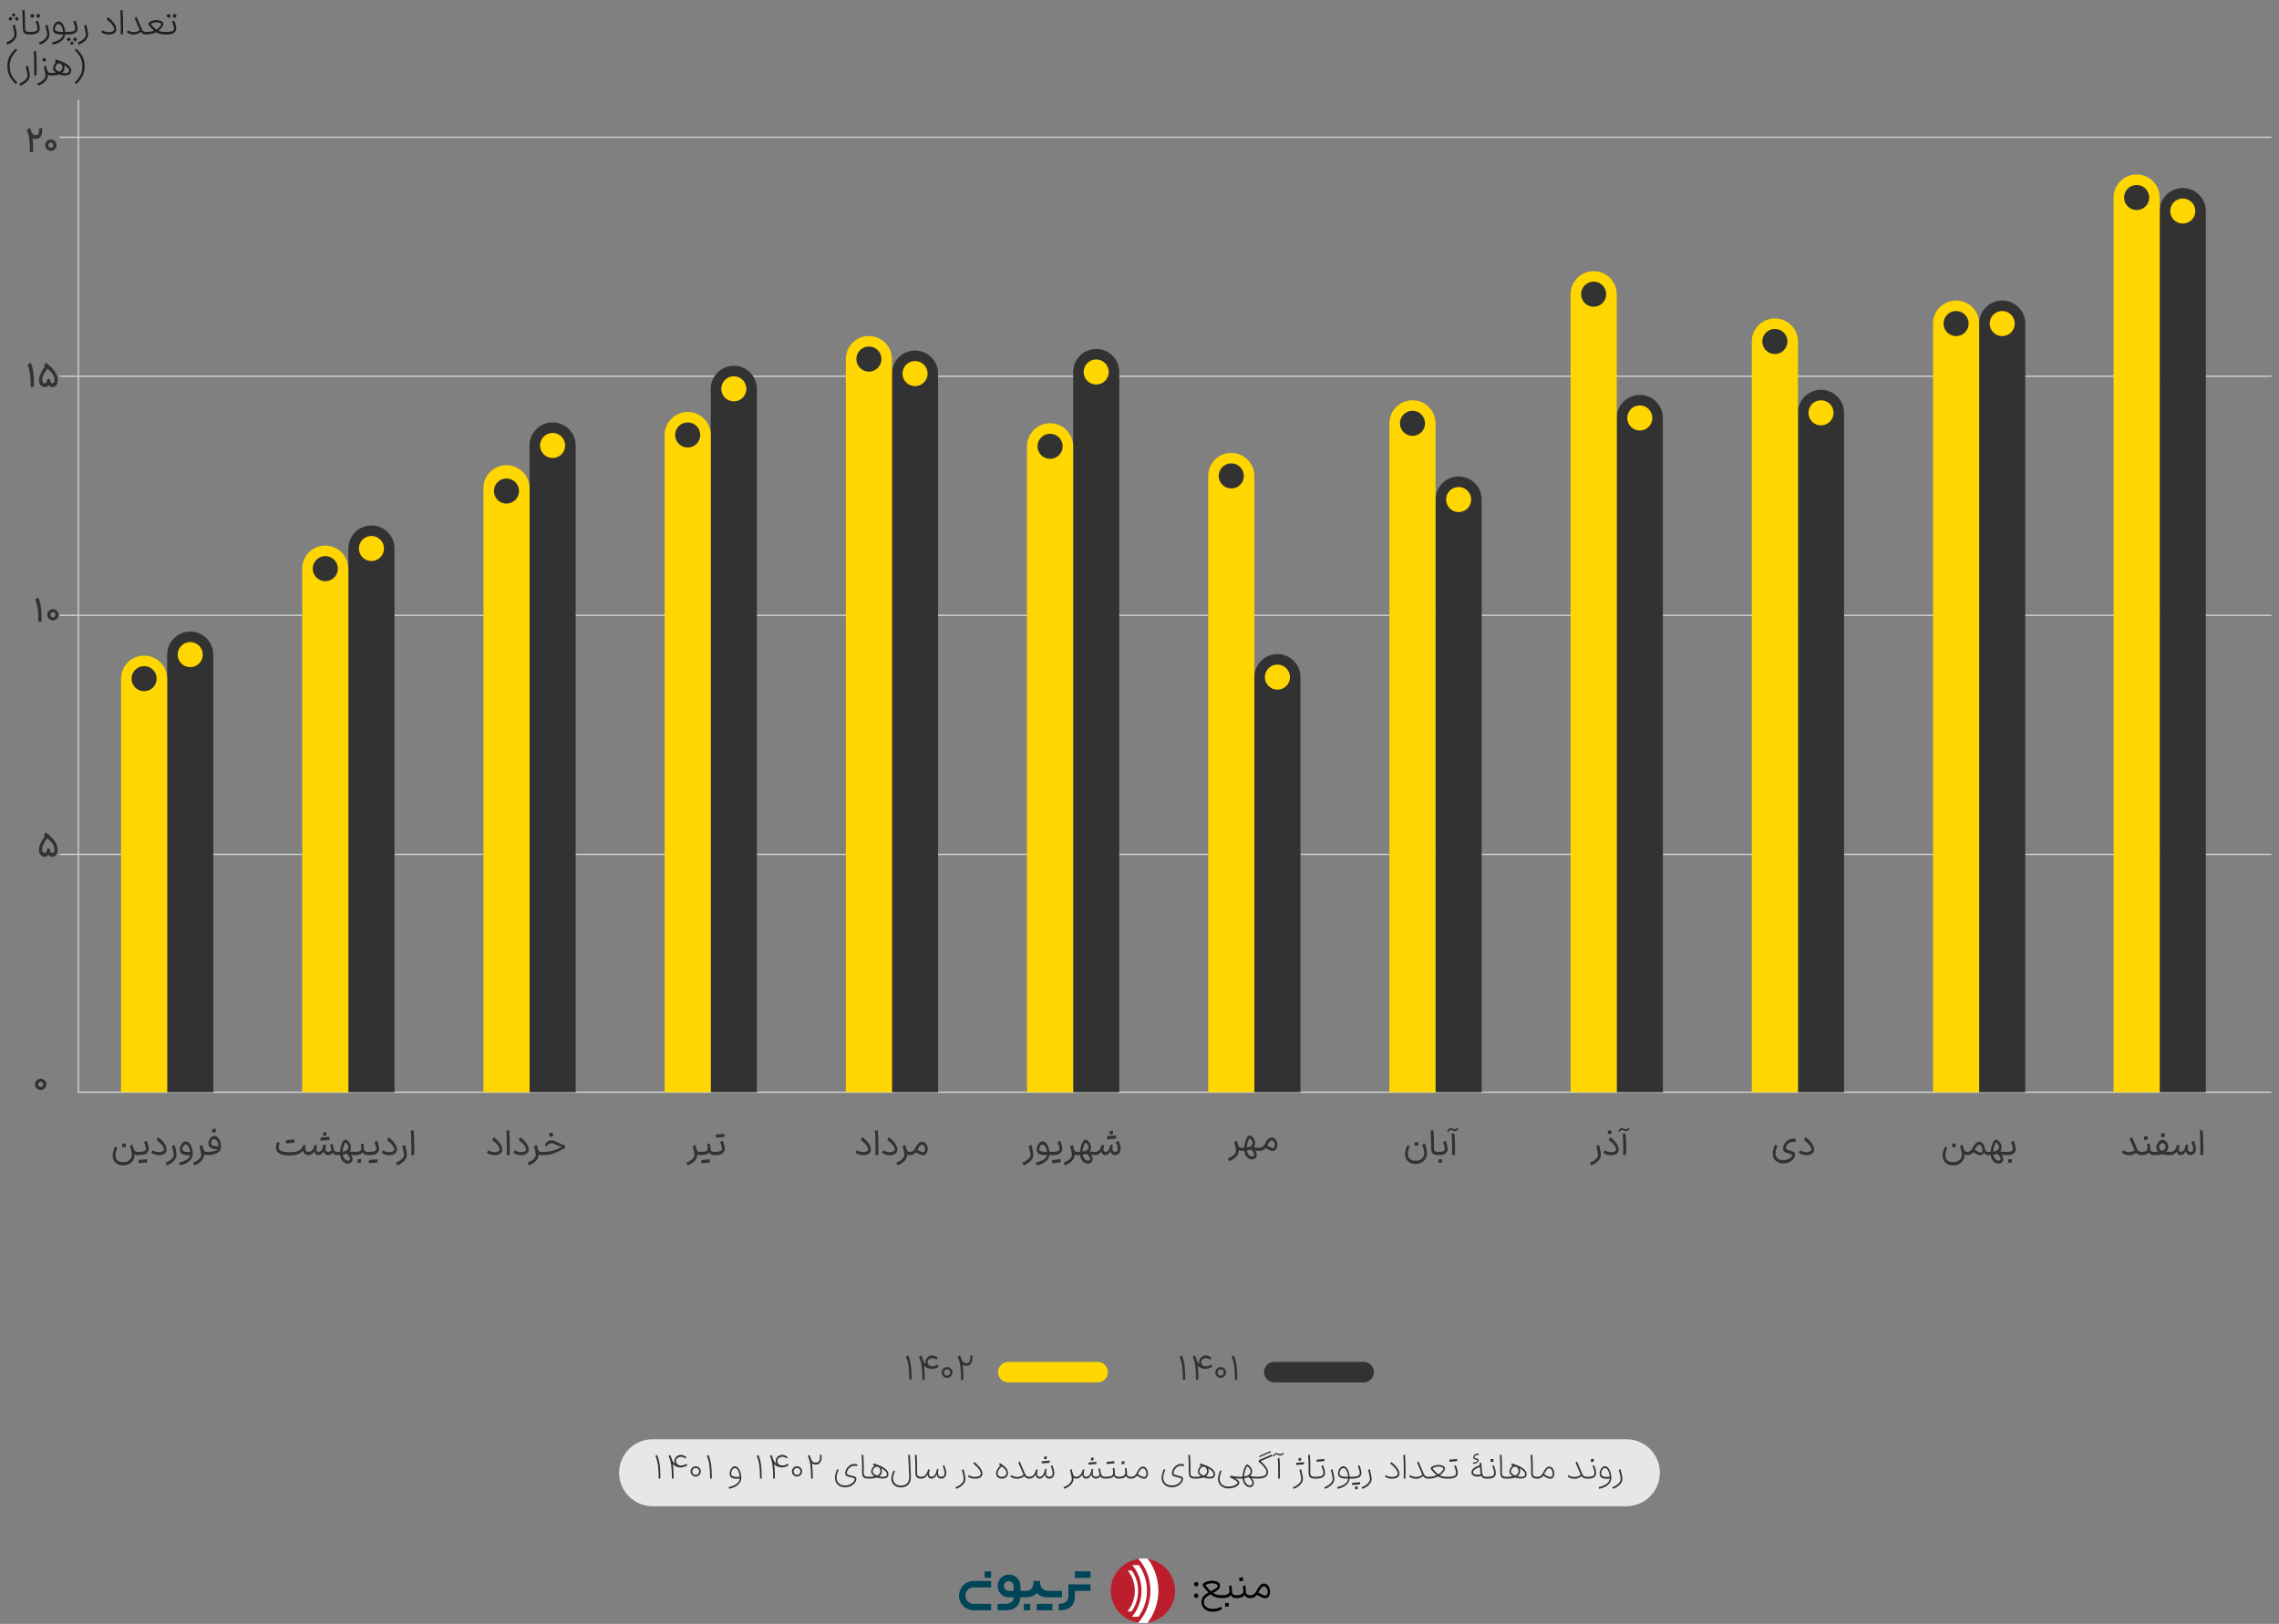 <svg xmlns="http://www.w3.org/2000/svg" id="Layer_1" viewBox="0 0 444.65 316.926"><rect x="0" y="0" width="444.65" height="316.926" fill="#808080" stroke="none"/><defs><style>      .cls-1 {        fill: #fff;      }      .cls-2 {        fill: #231f20;      }      .cls-3 {        fill: #004458;      }      .cls-4 {        fill: #ffd600;      }      .cls-5 {        fill: #bd1e2d;      }      .cls-6 {        fill: #e7e7e7;      }      .cls-7 {        fill: #323232;      }      .cls-8 {        fill: #d1d3d4;      }    </style></defs><g><rect class="cls-8" x="11.637" y="26.655" width="431.535" height=".249"></rect><rect class="cls-8" x="11.637" y="73.31" width="431.535" height=".25"></rect><rect class="cls-8" x="11.637" y="119.966" width="431.535" height=".249"></rect><rect class="cls-8" x="11.637" y="166.621" width="431.535" height=".249"></rect><g><path class="cls-7" d="M8.282,211.993c.094-.096.141-.218.141-.365,0-.143-.047-.262-.141-.358-.094-.096-.212-.144-.354-.144-.134,0-.248.048-.342.144-.094.096-.141.215-.141.358,0,.147.047.269.141.365.094.096.208.144.342.144.142,0,.26-.048.354-.144M7.376,212.582c-.172-.1-.309-.235-.409-.405-.101-.169-.151-.352-.151-.549,0-.196.05-.379.151-.549.1-.169.237-.303.409-.401.171-.098.355-.148.552-.148.205,0,.392.05.562.148.17.098.305.232.406.401.1.17.15.353.15.549,0,.197-.05.38-.15.549-.101.17-.236.305-.406.405-.17.101-.357.151-.562.151-.197,0-.381-.05-.552-.151"></path><path class="cls-7" d="M8.217,165.769c0,.215.046.382.138.502.091.121.213.181.364.181.153,0,.268-.073.349-.221.08-.147.12-.33.12-.549l.536-.093c.013.25.056.457.127.622.071.165.179.248.321.248.152,0,.268-.055.348-.164.081-.11.121-.287.121-.533,0-.678-.467-1.398-1.399-2.162-.282.339-.511.676-.69,1.011-.178.335-.286.649-.321.944-.009.098-.014.17-.014.214M7.98,164.427c.207-.417.463-.818.767-1.202-.014-.008-.083-.058-.208-.147l.388-.656c.688.535,1.244,1.078,1.67,1.627.427.549.64,1.151.64,1.807,0,.425-.095.756-.284.994-.191.24-.437.359-.741.359-.142,0-.279-.034-.408-.101-.13-.067-.243-.171-.342-.314-.165.272-.419.408-.762.408-.335,0-.602-.127-.801-.381-.198-.255-.298-.585-.298-.992,0-.048.005-.127.014-.234.036-.361.157-.751.365-1.168"></path><path class="cls-7" d="M7.473,120.915c0-.763-.038-1.441-.114-2.035-.098-.723-.266-1.355-.502-1.895l.63-.368c.245.518.422,1.241.528,2.169.062.563.094,1.254.094,2.075l-.007.476h-.636c.005-.089.007-.23.007-.422"></path><path class="cls-7" d="M10.679,120.343c.094-.096.141-.218.141-.365,0-.143-.047-.262-.141-.358s-.212-.144-.354-.144c-.134,0-.248.048-.342.144-.094.096-.141.215-.141.358,0,.147.047.269.141.365.094.096.208.144.342.144.142,0,.26-.048.354-.144M9.773,120.932c-.172-.1-.309-.235-.409-.405-.101-.169-.151-.352-.151-.549,0-.196.05-.379.151-.549.1-.169.237-.303.409-.401.171-.098.355-.148.552-.148.205,0,.392.05.562.148.17.098.305.232.406.401.1.17.15.353.15.549,0,.197-.05.38-.15.549-.101.17-.236.305-.406.405-.17.101-.357.151-.562.151-.197,0-.381-.05-.552-.151"></path><path class="cls-7" d="M5.833,29.265c0-.763-.038-1.441-.114-2.035-.098-.723-.266-1.355-.502-1.895l.629-.368c.085.178.156.368.215.569.111.286.226.497.344.633.118.136.291.204.519.204.255,0,.437-.077.549-.231.111-.154.168-.378.168-.673,0-.071-.01-.201-.028-.388l.57-.114c.036.201.053.384.053.549,0,.469-.109.854-.328,1.158-.219.304-.533.458-.944.462-.228,0-.431-.051-.61-.154l.021.154c.062.563.094,1.254.094,2.075l-.007.476h-.636c.004-.089.007-.23.007-.422"></path><path class="cls-7" d="M10.271,28.693c.094-.096.141-.218.141-.365,0-.143-.047-.262-.141-.358s-.212-.144-.354-.144c-.134,0-.248.048-.342.144-.094.096-.141.215-.141.358,0,.147.047.269.141.365.094.096.208.144.342.144.142,0,.26-.048.354-.144M9.365,29.282c-.172-.1-.309-.235-.409-.405-.101-.169-.151-.352-.151-.549,0-.196.05-.379.151-.549.1-.169.237-.303.409-.401.171-.098.355-.148.552-.148.205,0,.392.05.562.148.17.098.305.232.406.401.1.17.15.353.15.549,0,.197-.05.38-.15.549-.101.17-.236.305-.406.405-.17.101-.357.151-.562.151-.197,0-.381-.05-.552-.151"></path><path class="cls-7" d="M5.986,75.09c0-.763-.038-1.441-.114-2.035-.098-.723-.266-1.355-.502-1.895l.63-.368c.245.518.422,1.241.528,2.169.062.563.094,1.254.094,2.075l-.007.476h-.636c.005-.089.007-.23.007-.422"></path><path class="cls-7" d="M8.235,74.119c0,.215.046.382.138.502.091.121.213.181.364.181.153,0,.268-.073.349-.221.08-.147.12-.33.12-.549l.536-.093c.013.25.056.457.127.622.071.165.179.248.321.248.152,0,.268-.055.348-.164.081-.11.121-.287.121-.533,0-.678-.467-1.398-1.399-2.162-.282.339-.511.676-.69,1.011-.178.335-.286.649-.321.944-.009.098-.014.17-.014.214M7.998,72.777c.207-.417.463-.818.767-1.202-.014-.008-.083-.058-.208-.147l.388-.656c.688.535,1.244,1.078,1.67,1.627.427.549.64,1.151.64,1.807,0,.425-.095.756-.284.994-.191.24-.437.359-.741.359-.142,0-.279-.034-.408-.101-.13-.067-.243-.171-.342-.314-.165.272-.419.408-.762.408-.335,0-.602-.127-.801-.381-.198-.255-.298-.585-.298-.992,0-.048.005-.127.014-.234.036-.361.157-.751.365-1.168"></path><path class="cls-7" d="M42.106,220.281v.693l-.7.063v-.693l.7-.063ZM41.231,223.326c.07.117.201.208.392.273.191.065.409.098.651.098.14,0,.264-.009.371-.028-.042-.359-.136-.675-.283-.949-.147-.272-.338-.409-.571-.409-.112,0-.216.037-.311.112-.096.074-.172.171-.228.29-.056.119-.084.238-.084.354,0,.094.021.179.063.259M40.251,224.803h.084c.588,0,1.06-.042,1.417-.126.358-.084.611-.22.76-.406-.117.014-.233.021-.35.021-.312,0-.59-.049-.833-.147-.243-.098-.417-.247-.525-.448-.089-.172-.133-.367-.133-.581,0-.229.05-.453.151-.672.1-.219.239-.399.416-.539.177-.14.371-.21.581-.21.257,0,.484.098.682.294.199.196.351.449.455.759.105.311.158.627.158.949,0,.06-.005.147-.014.259-.042.476-.296.841-.763,1.095-.466.255-1.134.382-2.002.382h-.084v-.63ZM40.279,225.433c-.177,0-.334-.042-.469-.126v.105c0,.275-.082.544-.245.808-.163.264-.388.502-.675.715-.288.212-.611.381-.97.507l-.238-.546c.299-.103.569-.238.812-.406.243-.168.433-.348.571-.539.137-.192.206-.371.206-.539,0-.238-.119-.822-.357-1.75l.539-.203c.075.243.135.479.182.707.07.234.154.398.252.494.098.095.229.143.392.143h.049l.035.315-.035.315h-.049ZM35.652,224.502c.07.112.195.196.375.252.179.056.386.084.619.084.136,0,.285-.011.448-.035-.047-.378-.146-.707-.297-.987-.152-.28-.344-.427-.578-.441-.102-.005-.203.037-.301.126-.098.088-.177.203-.238.343-.06.14-.091.273-.091.399,0,.103.021.189.063.259M34.924,226.882c.677-.149,1.194-.345,1.551-.585.356-.24.565-.538.626-.892-.149.033-.329.049-.539.049-.303,0-.579-.047-.826-.143-.247-.096-.425-.249-.532-.459-.075-.149-.112-.324-.112-.525,0-.243.052-.485.157-.728.105-.242.246-.443.42-.602.176-.159.364-.238.564-.238.275,0,.518.121.728.364.21.243.371.547.483.914.112.366.168.726.168,1.081,0,.579-.22,1.071-.661,1.477-.441.406-1.056.689-1.845.847l-.182-.56ZM32.306,226.896c.299-.103.569-.238.812-.406s.433-.348.571-.539c.137-.192.206-.371.206-.539,0-.238-.119-.822-.357-1.75l.539-.203c.103.331.188.681.255,1.05.068.368.102.67.102.903,0,.275-.082.544-.245.808-.163.264-.388.502-.675.715-.287.212-.611.381-.97.507l-.238-.546ZM31.081,225.454c-.369,0-.684-.05-.945-.151-.261-.099-.469-.216-.623-.346l.273-.462c.019.009.087.048.207.116.119.067.27.125.455.171.184.047.379.07.584.07.252,0,.459-.036.62-.108.161-.073.264-.154.311-.242.023-.056.035-.114.035-.175,0-.219-.12-.491-.36-.816-.241-.324-.606-.666-1.096-1.025l.315-.546c.518.392.923.797,1.215,1.215.291.418.437.808.437,1.172,0,.168-.03.32-.091.455-.093.214-.261.38-.504.497-.243.117-.52.175-.833.175M28.701,226.868c-.359.038-.639.063-.84.077l-.826.07v-.623c.359-.037.639-.063.84-.077l.826-.07v.623ZM26.678,225.118l.035-.315h.399c.499,0,.852-.048,1.057-.143.205-.096.308-.253.308-.473-.004-.145-.052-.365-.144-.661-.09-.297-.169-.51-.234-.641l.504-.266c.093.182.186.428.277.739.091.31.136.58.136.808,0,.415-.152.731-.455.945-.303.215-.761.322-1.372.322h-.476l-.035-.315ZM24.543,223.158v.693l-.7.063v-.693l.7-.063ZM26.727,225.433c-.168,0-.324-.072-.469-.217.005.047.007.112.007.196,0,.336-.087.661-.263.973-.174.313-.43.567-.766.763s-.735.294-1.197.294c-.443,0-.82-.089-1.13-.266-.311-.178-.544-.413-.701-.707-.156-.294-.234-.616-.234-.966,0-.28.047-.574.14-.882.093-.308.201-.588.322-.84l.476.224c-.261.551-.392,1.032-.392,1.442,0,.443.131.782.392,1.015.261.234.637.35,1.127.35.378,0,.694-.068.949-.206.254-.138.442-.314.563-.526.121-.211.182-.435.182-.668,0-.387-.128-.97-.385-1.75l.518-.238c.075.224.138.439.189.644.084.275.174.467.27.574.095.107.229.161.402.161h.042l.035.315-.035.315h-.042Z"></path><path class="cls-7" d="M80.22,225.392c.033-.281.049-.754.049-1.421,0-.635-.013-1.292-.038-1.971-.026-.679-.056-1.119-.088-1.319l.56-.119c.028.214.057.682.088,1.403.03.722.045,1.406.045,2.055,0,.653-.017,1.133-.049,1.442l-.567-.07ZM77.245,226.897c.299-.103.569-.239.812-.407.242-.168.433-.347.571-.539.137-.191.206-.37.206-.539,0-.237-.119-.821-.357-1.75l.539-.202c.103.331.188.681.256,1.05.067.368.101.67.101.902,0,.276-.082.545-.245.809-.164.263-.389.502-.675.715-.287.212-.611.38-.97.506l-.238-.545ZM76.02,225.455c-.369,0-.683-.051-.945-.151-.261-.1-.469-.216-.623-.346l.273-.463c.019.01.088.049.206.116.119.068.271.125.455.171.185.047.38.071.585.071.252,0,.458-.036.619-.109.162-.072.265-.153.312-.241.023-.057.035-.114.035-.176,0-.219-.12-.49-.361-.815-.24-.324-.605-.666-1.095-1.026l.315-.545c.518.392.923.796,1.214,1.214.292.418.438.809.438,1.172,0,.168-.03.321-.091.455-.093.215-.262.381-.504.497-.243.118-.52.176-.833.176M73.64,226.868c-.359.038-.639.064-.84.077l-.826.071v-.623c.359-.037.639-.063.84-.077l.826-.071v.623ZM71.617,225.118l.035-.314h.399c.499,0,.851-.048,1.057-.144.205-.095.308-.253.308-.472-.005-.145-.053-.366-.143-.662-.092-.296-.17-.509-.235-.64l.504-.267c.093.183.186.429.276.739.092.311.137.581.137.809,0,.415-.152.731-.455.944-.304.215-.761.323-1.372.323h-.476l-.035-.316ZM70.462,226.203v.694l-.7.063v-.693l.7-.064ZM69.272,224.804h.056c.336,0,.592-.036.77-.109.177-.072.296-.188.357-.346.023-.066.035-.157.035-.274,0-.116-.019-.314-.056-.594l-.028-.204.511-.097c.061.294.091.667.091,1.12.033.163.105.288.217.374.112.087.252.13.42.13h.056l.035.314-.035.316h-.056c-.196,0-.373-.05-.532-.151-.159-.1-.282-.234-.371-.402-.103.2-.27.343-.501.427s-.535.126-.913.126h-.056v-.63ZM66.864,225.37c.042.234.118.438.227.613.11.175.236.309.378.403.143.093.282.139.417.139.126,0,.233-.037.322-.111.056-.047.084-.119.084-.218,0-.153-.063-.33-.189-.528-.126-.198-.294-.367-.504-.508-.215.089-.46.159-.735.21M66.843,224.762c.719-.108,1.099-.393,1.141-.855.014-.153-.038-.319-.154-.497-.117-.177-.268-.326-.455-.447-.117.173-.227.428-.332.767-.105.337-.172.681-.2,1.032M65.744,224.804h.595c.033-.495.118-.933.255-1.313.138-.381.277-.68.417-.899l.504-.203c.289.168.523.39.7.668s.266.561.266.85c0,.314-.094.584-.28.813.299.055.683.084,1.155.084l.035.314-.035.316c-.308,0-.595-.022-.861-.064.098.136.174.276.227.421.054.145.081.284.081.42,0,.261-.093.476-.28.644-.187.163-.409.245-.665.245-.224,0-.443-.064-.658-.19-.215-.126-.399-.314-.553-.566-.154-.252-.252-.558-.294-.917-.065.005-.163.007-.294.007h-.315v-.63ZM63.672,220.94v.658l-.63.055v-.658l.63-.055ZM63.371,221.927l.91-.077-.007.63-.889.077v-.007l-.854.077.007-.623.833-.077ZM65.779,225.434c-.182,0-.35-.036-.504-.109-.154-.072-.285-.18-.392-.325-.103.13-.228.234-.375.312-.147.076-.302.117-.465.122h-.028c-.238-.005-.433-.071-.585-.197-.151-.126-.255-.305-.311-.539-.108.215-.246.39-.417.526-.17.135-.356.205-.556.21h-.021c-.215,0-.393-.065-.536-.193-.142-.128-.227-.301-.255-.521-.145.233-.317.41-.518.532-.201.121-.422.182-.665.182h-.028l-.035-.316.035-.314h.035c.173,0,.336-.04.49-.119.154-.079.273-.185.357-.316.088-.126.158-.259.207-.398.048-.14.099-.306.15-.497l.525.055c-.009.029-.028.099-.056.21-.028.113-.05.218-.067.316-.016.097-.024.186-.024.265,0,.323.131.484.392.484h.014c.261,0,.485-.163.672-.49.061-.113.108-.246.144-.399.035-.154.068-.325.101-.512l.518.029c-.005.018-.021.104-.049.259-.028.154-.042.303-.042.448,0,.223.043.39.13.5.086.11.222.165.409.165.126,0,.245-.028.357-.081.112-.053.201-.122.266-.206-.047-.145-.126-.516-.238-1.114l.511-.132c.102.579.182.947.238,1.106.047.145.12.252.22.321.101.071.233.106.396.106h.035l.035.314-.035.316h-.035ZM55.79,222.535c.359-.037.639-.062.84-.076l.826-.07v.623c-.36.037-.64.062-.84.077l-.826.069v-.623ZM56.462,225.504c-.798,0-1.422-.114-1.873-.344-.45-.228-.696-.557-.738-.986-.005-.037-.007-.091-.007-.161,0-.196.024-.401.074-.613.048-.212.11-.4.185-.563l.476.237c-.131.365-.196.652-.196.862,0,.065.002.114.007.147.037.252.23.446.577.584.348.138.851.207,1.509.207.565,0,1.026-.048,1.382-.143.357-.096.639-.246.844-.449.205-.203.364-.472.476-.808l.518.055c-.079.262-.119.482-.119.659,0,.102.014.196.042.28.07.224.257.336.56.336l.035.314-.035.316c-.285,0-.523-.08-.714-.242-.191-.161-.303-.381-.336-.662-.266.341-.619.588-1.057.743-.439.154-.976.231-1.61.231"></path><path class="cls-7" d="M107.871,221.079v.692l-.7.064v-.693l.7-.063ZM105.526,224.803h.644c.583,0,1.128-.072,1.634-.214.507-.142,1.014-.349,1.523-.619.098-.056.196-.106.294-.148-.289-.051-.602-.161-.938-.329-.224-.116-.425-.205-.602-.266-.178-.06-.352-.09-.525-.09-.196,0-.373.058-.532.174-.159.118-.278.255-.357.414l-.378-.259c.149-.304.334-.533.553-.69.219-.156.464-.234.735-.234.196,0,.379.032.55.098.169.065.423.181.759.349.312.159.559.277.739.354.179.077.383.139.612.185l.021.554c-.093.027-.19.065-.291.111-.1.047-.244.122-.43.225-.63.331-1.2.583-1.712.756-.51.173-1.063.259-1.655.259h-.644v-.63ZM105.554,225.433c-.177,0-.334-.042-.469-.126v.104c0,.275-.082.545-.245.809-.164.263-.389.502-.675.714-.287.212-.611.381-.97.507l-.238-.546c.298-.102.569-.238.812-.406.242-.168.433-.348.57-.539.138-.191.207-.37.207-.539,0-.237-.119-.821-.357-1.75l.539-.202c.074.242.135.478.182.707.07.233.154.397.252.493.098.096.228.144.392.144h.049l.035.314-.035.316h-.049ZM101.732,225.454c-.369,0-.684-.051-.945-.151-.262-.1-.469-.216-.623-.346l.273-.463c.019.01.087.049.206.116.119.068.271.125.455.171.185.047.38.07.585.07.252,0,.458-.036.619-.108.161-.072.265-.153.312-.241.023-.057.035-.114.035-.176,0-.219-.12-.49-.361-.815-.24-.325-.605-.666-1.095-1.026l.315-.546c.518.393.923.797,1.214,1.215.292.418.438.809.438,1.172,0,.168-.031.32-.091.455-.093.215-.262.381-.504.497-.243.117-.52.176-.833.176M98.848,225.391c.032-.281.049-.754.049-1.421,0-.635-.013-1.292-.039-1.971-.025-.679-.055-1.119-.087-1.319l.56-.12c.028.215.057.683.088,1.404.03.721.045,1.406.045,2.054,0,.654-.017,1.134-.049,1.443l-.567-.07ZM96.566,225.454c-.369,0-.684-.051-.945-.151-.262-.1-.469-.216-.623-.346l.273-.463c.019.01.087.049.206.116.119.068.271.125.455.171.185.047.38.07.585.07.252,0,.458-.036.619-.108.161-.072.265-.153.312-.241.023-.057.035-.114.035-.176,0-.219-.12-.49-.361-.815-.24-.325-.605-.666-1.095-1.026l.315-.546c.518.393.923.797,1.214,1.215.292.418.438.809.438,1.172,0,.168-.031.32-.091.455-.093.215-.262.381-.504.497-.243.117-.521.176-.833.176"></path><path class="cls-7" d="M139.682,221.422c.359-.037.639-.063.84-.077l.826-.07v.623c-.359.037-.64.063-.84.077l-.826.07v-.623ZM139.227,224.803h.28c.499,0,.852-.048,1.057-.143.205-.096.308-.253.308-.473-.005-.145-.052-.365-.144-.661-.09-.297-.168-.51-.234-.641l.504-.266c.093.182.186.428.276.739.092.31.137.58.137.808,0,.415-.152.731-.455.945-.303.215-.761.322-1.372.322h-.357v-.63ZM138.499,226.882c-.359.037-.639.063-.84.077l-.826.07v-.623c.359-.037.639-.063.84-.077l.826-.07v.623ZM136.497,224.803h.063c.359,0,.639-.016.84-.046.201-.03.347-.078.441-.143.094-.066.161-.154.203-.266.028-.084.042-.185.042-.301,0-.149-.028-.406-.084-.77l.518-.098c.056.294.086.667.091,1.12.065.336.278.504.637.504h.049l.035.315-.035.315h-.049c-.196,0-.374-.05-.532-.15-.159-.101-.282-.235-.371-.403-.112.205-.304.349-.574.431-.271.081-.674.122-1.211.122h-.063v-.63ZM136.518,225.433c-.177,0-.333-.042-.469-.126v.105c0,.275-.082.544-.245.808-.163.264-.389.502-.676.715-.287.212-.61.381-.969.507l-.238-.546c.299-.103.569-.238.812-.406.243-.168.433-.348.571-.539.137-.192.206-.371.206-.539,0-.238-.119-.822-.357-1.75l.539-.203c.075.243.136.479.182.707.07.234.154.398.252.494.098.095.228.143.392.143h.049l.035.315-.035.315h-.049Z"></path><path class="cls-7" d="M178.987,224.377c.532.331.912.497,1.141.497.056,0,.096-.01.119-.028.084-.042.147-.113.189-.21.042-.099.063-.21.063-.336,0-.229-.057-.437-.172-.623-.114-.187-.264-.281-.451-.281-.131,0-.268.083-.413.249-.144.165-.304.41-.476.732M177.461,224.804h.133c.191,0,.368-.055.528-.165.161-.11.296-.272.403-.487.196-.396.399-.714.609-.952.21-.237.441-.363.693-.378.233-.013.44.048.619.186.18.137.318.32.414.546.095.226.143.464.143.711,0,.247-.049.472-.147.675-.098.203-.243.356-.434.458-.093.047-.191.071-.294.071-.331,0-.808-.199-1.428-.595-.29.373-.663.56-1.12.56h-.126l.007-.63ZM177.475,225.434c-.177,0-.334-.042-.469-.126v.104c0,.275-.081.545-.245.809-.163.263-.389.502-.675.714-.287.212-.611.381-.97.507l-.238-.546c.298-.102.569-.238.812-.406.243-.168.433-.348.57-.539.138-.191.207-.37.207-.539,0-.237-.119-.821-.357-1.75l.539-.202c.075.242.135.478.182.707.07.233.154.397.252.493.098.096.229.144.392.144h.049l.035.314-.035.316h-.049ZM173.653,225.455c-.369,0-.684-.051-.945-.151-.262-.1-.469-.216-.623-.346l.273-.463c.019.01.087.049.207.116.118.068.27.125.455.171.184.047.379.07.584.07.252,0,.459-.036.619-.108.161-.072.265-.153.312-.241.023-.057.035-.114.035-.176,0-.219-.12-.49-.36-.815-.241-.325-.606-.666-1.096-1.026l.315-.546c.518.393.923.797,1.215,1.215.291.418.437.809.437,1.172,0,.168-.031.32-.091.455-.093.215-.261.381-.504.497-.243.117-.52.176-.833.176M170.769,225.392c.032-.281.049-.754.049-1.421,0-.635-.013-1.292-.039-1.971-.025-.679-.054-1.119-.087-1.319l.56-.12c.028.215.057.683.088,1.404.03.721.045,1.406.045,2.054,0,.654-.017,1.134-.049,1.443l-.567-.07ZM168.487,225.455c-.369,0-.684-.051-.945-.151-.262-.1-.469-.216-.623-.346l.273-.463c.019.01.087.049.207.116.118.068.27.125.455.171.184.047.379.07.584.07.252,0,.459-.036.619-.108.161-.072.265-.153.312-.241.023-.057.035-.114.035-.176,0-.219-.12-.49-.36-.815-.241-.325-.606-.666-1.096-1.026l.315-.546c.518.393.923.797,1.215,1.215.291.418.437.809.437,1.172,0,.168-.031.32-.091.455-.093.215-.261.381-.504.497-.243.117-.521.176-.833.176"></path><path class="cls-7" d="M217.149,220.679v.658l-.63.056v-.658l.63-.056ZM216.848,221.666l.91-.077-.007.63-.889.077v-.006l-.854.076.007-.623.833-.077ZM217.562,225.432c-.238-.005-.433-.07-.585-.196-.151-.126-.255-.306-.311-.539-.108.215-.246.389-.417.525-.17.136-.356.205-.556.21h-.021c-.215,0-.393-.064-.535-.192-.143-.128-.228-.302-.256-.522-.145.234-.317.41-.518.532-.201.122-.422.182-.665.182h-.028l-.035-.315.035-.315h.035c.173,0,.336-.04.49-.119.154-.079.273-.184.357-.315.089-.126.158-.259.207-.399.048-.139.099-.305.15-.497l.525.056c-.009.028-.028.098-.056.21-.028.112-.05.218-.067.315-.016.098-.024.187-.024.266,0,.322.131.483.392.483h.014c.261,0,.486-.163.672-.49.061-.112.109-.245.144-.398.035-.155.069-.326.101-.512l.518.028c-.005.019-.021.105-.049.259-.028.154-.042.304-.042.448,0,.224.043.391.13.5.086.111.223.165.409.165.35,0,.525-.193.525-.581,0-.158-.045-.382-.136-.669-.092-.286-.172-.505-.242-.654l.497-.273c.093.196.187.452.28.767.094.315.14.591.14.829,0,.224-.044.428-.133.612-.089.185-.213.331-.374.438-.161.107-.342.161-.543.161h-.028ZM211.248,225.369c.042.233.118.437.227.613.11.175.236.309.378.402.143.093.282.14.417.14.126,0,.233-.037.322-.111.056-.047.084-.12.084-.218,0-.154-.063-.33-.189-.529-.126-.198-.294-.367-.504-.507-.215.089-.46.159-.735.21M211.227,224.76c.719-.107,1.099-.392,1.141-.854.014-.154-.037-.32-.154-.497-.116-.177-.268-.327-.455-.448-.117.173-.227.428-.332.767-.105.338-.172.682-.2,1.032M210.128,224.802h.595c.033-.495.118-.932.255-1.312.138-.381.277-.681.417-.9l.504-.203c.289.168.523.391.7.668.177.278.266.562.266.851,0,.313-.093.584-.28.812.299.056.683.084,1.155.084l.035.315-.035.315c-.308,0-.595-.021-.861-.063.098.135.174.275.227.421.054.144.081.284.081.419,0,.261-.093.476-.28.644-.186.163-.408.245-.665.245-.224,0-.443-.063-.658-.189-.214-.126-.399-.315-.553-.567-.154-.252-.252-.557-.294-.917-.065.005-.163.007-.294.007h-.315v-.63ZM210.142,225.432c-.177,0-.334-.042-.469-.126v.105c0,.275-.081.545-.245.808-.163.264-.389.502-.675.715-.287.212-.611.381-.97.507l-.238-.546c.299-.103.569-.238.812-.406.242-.168.433-.348.571-.539.137-.192.206-.37.206-.539,0-.238-.119-.822-.357-1.75l.539-.203c.075.243.136.479.182.708.07.233.154.397.252.493.098.095.229.143.392.143h.049l.035.315-.035.315h-.049ZM206.943,226.867c-.359.038-.639.063-.84.077l-.826.07v-.623c.36-.037.639-.062.84-.077l.826-.07v.623ZM204.92,225.117l.035-.315h.399c.499,0,.851-.048,1.057-.143.205-.096.308-.253.308-.473-.005-.145-.053-.365-.143-.661-.091-.297-.17-.51-.235-.641l.504-.266c.093.182.186.428.276.739.092.31.137.58.137.809,0,.415-.152.73-.455.944-.303.215-.761.322-1.372.322h-.476l-.035-.315ZM202.82,224.501c.074.117.239.196.493.238.255.042.574.063.956.063-.046-.378-.147-.707-.301-.987s-.348-.427-.581-.441c-.102-.004-.203.038-.301.126-.098.088-.177.204-.238.343-.061.14-.091.273-.091.399,0,.103.021.189.063.259M202.092,226.881c.663-.144,1.173-.335,1.529-.57.357-.236.571-.526.641-.872-.504.005-.914-.031-1.232-.108-.317-.078-.536-.237-.658-.48-.075-.149-.112-.324-.112-.525,0-.243.052-.485.158-.728.104-.242.244-.443.42-.601.175-.16.363-.239.563-.239.252,0,.475.101.669.301.193.201.35.457.468.771.12.312.195.636.228.972h.259l.035.315-.035.315h-.266c-.079.504-.335.929-.766,1.275-.432.344-1.005.589-1.719.734l-.182-.56ZM199.474,226.895c.299-.103.569-.238.812-.406s.433-.348.57-.539c.138-.192.207-.37.207-.539,0-.238-.119-.822-.357-1.75l.539-.203c.103.332.188.681.255,1.05.068.368.102.67.102.903,0,.275-.082.545-.245.808-.163.264-.388.502-.675.715-.288.212-.611.381-.97.507l-.238-.546Z"></path><path class="cls-7" d="M247.216,223.555c.532.331.912.497,1.141.497.056,0,.096-.009.119-.028.084-.042.147-.112.189-.21.042-.098.063-.21.063-.336,0-.228-.057-.436-.171-.623-.115-.186-.265-.28-.452-.28-.131,0-.269.083-.413.249-.145.165-.303.409-.476.731M245.69,223.982h.133c.191,0,.367-.055.529-.165.16-.109.295-.271.402-.486.196-.397.399-.714.609-.952.21-.238.441-.364.693-.378.233-.014.44.048.619.185.18.138.318.321.413.546.096.227.144.464.144.711s-.049.473-.147.676-.243.355-.434.458c-.093.047-.191.07-.294.07-.332,0-.808-.198-1.428-.595-.289.373-.663.56-1.12.56h-.126l.007-.63ZM243.275,224.549c.042.233.118.437.227.613.11.175.236.308.378.402.143.093.282.14.417.14.126,0,.233-.037.322-.112.056-.046.084-.119.084-.217,0-.154-.063-.33-.189-.529-.126-.198-.294-.367-.504-.507-.215.088-.46.159-.735.21M243.254,223.94c.719-.107,1.099-.392,1.141-.854.014-.154-.038-.32-.154-.497s-.268-.327-.455-.448c-.117.173-.227.428-.332.767-.105.338-.172.682-.2,1.032M242.155,223.982h.595c.033-.495.118-.932.255-1.312.138-.381.277-.681.417-.9l.504-.203c.289.168.523.391.7.668.177.278.266.562.266.851,0,.313-.094.584-.28.812.299.056.683.084,1.155.084l.035.315-.035.315c-.308,0-.595-.021-.861-.063.098.135.174.275.227.42.054.145.081.285.081.42,0,.261-.093.476-.28.644-.187.163-.409.245-.665.245-.224,0-.443-.063-.658-.189-.214-.126-.399-.315-.553-.567-.154-.252-.252-.557-.294-.917-.065.005-.163.007-.294.007h-.315v-.63ZM242.169,224.612c-.177,0-.333-.042-.469-.126v.105c0,.275-.082.544-.245.808-.163.264-.389.502-.676.715-.286.212-.61.381-.969.507l-.238-.546c.299-.103.569-.238.812-.406.243-.168.433-.348.571-.539.137-.192.206-.371.206-.539,0-.238-.119-.822-.357-1.75l.539-.203c.075.243.135.479.182.707.07.234.154.398.252.494.098.095.228.143.392.143h.049l.035.315-.035.315h-.049Z"></path><path class="cls-7" d="M283.289,225.391c.028-.289.042-.695.042-1.218,0-.546-.013-1.109-.038-1.69-.026-.581-.056-.975-.088-1.18l.56-.119c.032.21.064.611.094,1.204.031.593.046,1.167.046,1.722,0,.597-.019,1.048-.056,1.351l-.56-.07ZM282.345,220.792c.079-.201.182-.353.308-.459.126-.104.264-.157.413-.157.075,0,.145.009.21.028.065.019.138.046.217.084.061.023.121.045.182.067.06.02.121.031.182.031.088,0,.177-.025.266-.077.088-.052.163-.121.224-.21l.231.203c-.094.136-.204.242-.332.322-.129.08-.259.119-.389.119-.08,0-.15-.009-.213-.028-.063-.018-.137-.047-.221-.084-.075-.033-.138-.057-.189-.074-.051-.016-.107-.024-.168-.024-.098,0-.187.034-.266.101-.079.069-.145.167-.196.298l-.259-.14ZM281.351,226.21v.693l-.7.063v-.693l.7-.063ZM280.476,224.803h.364c.373,0,.643-.049.808-.147.166-.098.249-.249.249-.455,0-.145-.047-.367-.14-.665s-.171-.515-.231-.651l.504-.266c.089.196.18.454.273.774.094.319.14.591.14.815-.004.402-.145.705-.42.913-.275.208-.67.312-1.183.312h-.364v-.63ZM280.51,225.433c-.331,0-.591-.055-.777-.164-.187-.11-.318-.274-.396-.494-.077-.219-.115-.509-.115-.868,0-.532-.011-1.135-.032-1.81-.021-.674-.052-1.146-.094-1.417l.56-.119c.037.238.067.654.088,1.25.021.595.031,1.135.031,1.62v.294l-.007.245c0,.22.019.386.056.5.037.115.109.199.214.252.105.054.262.081.472.081h.035l.035.315-.035.315h-.035ZM276.695,222.878v.693l-.7.063v-.693l.7-.063ZM275.065,223.725c-.261.551-.392,1.031-.392,1.442,0,.444.131.782.392,1.015.261.233.637.35,1.127.35.378,0,.694-.069.949-.206.254-.138.442-.313.563-.526.121-.212.182-.434.182-.668,0-.387-.129-.97-.385-1.75l.518-.238c.135.43.235.799.301,1.109.065.311.098.604.098.879,0,.336-.087.66-.263.973-.174.312-.43.567-.766.763s-.735.294-1.197.294c-.443,0-.82-.088-1.13-.266-.311-.178-.544-.413-.701-.707-.156-.294-.234-.616-.234-.966,0-.28.046-.574.14-.882.093-.308.2-.588.322-.84l.476.224Z"></path><path class="cls-7" d="M316.671,225.39c.028-.289.042-.695.042-1.218,0-.546-.013-1.109-.038-1.69-.026-.581-.055-.975-.088-1.18l.56-.119c.033.21.064.611.095,1.204.03.593.045,1.167.045,1.722,0,.598-.018,1.048-.056,1.351l-.56-.07ZM315.726,220.791c.08-.201.182-.353.308-.458.126-.105.264-.158.413-.158.075,0,.145.009.21.029.065.018.138.045.217.084.061.022.122.045.182.066.061.02.121.031.182.031.089,0,.178-.025.266-.077.089-.052.164-.121.224-.21l.231.203c-.093.136-.204.242-.332.323-.129.079-.258.118-.389.118-.079,0-.151-.009-.213-.028-.064-.018-.137-.047-.221-.084-.074-.033-.137-.057-.189-.074-.051-.015-.107-.024-.168-.024-.098,0-.187.034-.266.101-.079.069-.144.167-.196.298l-.259-.14ZM314.41,220.582v.692l-.7.063v-.693l.7-.062ZM314.396,225.454c-.369,0-.684-.051-.945-.152-.261-.099-.469-.216-.623-.345l.273-.463c.019.009.088.048.207.116.119.067.27.125.455.171.184.047.379.07.584.07.252,0,.459-.036.62-.108.16-.073.264-.154.311-.242.023-.056.035-.114.035-.175,0-.219-.12-.491-.36-.816-.241-.324-.606-.666-1.096-1.025l.315-.546c.518.393.923.797,1.215,1.215.291.418.437.808.437,1.172,0,.168-.03.32-.091.455-.093.215-.261.381-.504.497-.243.117-.52.176-.833.176M310.21,226.895c.299-.103.569-.238.812-.406s.433-.348.571-.539c.137-.192.206-.37.206-.539,0-.238-.119-.822-.357-1.75l.539-.203c.103.332.188.681.256,1.05.067.368.101.67.101.903,0,.275-.082.545-.245.808-.163.264-.388.502-.675.715-.288.212-.61.381-.97.507l-.238-.546Z"></path><path class="cls-7" d="M352.511,225.454c-.369,0-.684-.05-.945-.151-.262-.1-.469-.216-.623-.346l.273-.463c.018.01.087.049.206.117.12.067.271.125.456.17.184.047.378.071.584.071.252,0,.458-.036.62-.109.16-.072.264-.153.311-.241.023-.056.035-.114.035-.176,0-.218-.12-.49-.361-.815-.24-.324-.605-.666-1.095-1.025l.315-.546c.518.392.923.797,1.215,1.214.291.418.437.809.437,1.172,0,.168-.03.321-.091.455-.094.215-.262.381-.504.498-.243.117-.521.175-.833.175M347.94,227.05c-.401,0-.757-.078-1.067-.234-.311-.157-.555-.38-.732-.669-.178-.289-.266-.628-.266-1.015,0-.285.046-.586.14-.903.093-.318.2-.598.322-.84l.476.223c-.262.551-.392,1.032-.392,1.443,0,.443.13.781.392,1.015.261.233.637.35,1.127.35.327,0,.615-.051.864-.15.25-.101.449-.228.599-.382.149-.154.249-.311.301-.469.009-.033-.046-.074-.164-.123-.12-.049-.34-.12-.662-.213-.369-.102-.626-.214-.77-.333-.145-.119-.217-.295-.217-.528,0-.346.089-.672.266-.981.177-.307.41-.554.7-.741.289-.186.597-.28.924-.28.126,0,.249.015.371.045.121.031.215.069.28.116l-.189.553c-.126-.056-.28-.084-.462-.084-.238,0-.46.063-.665.189-.205.126-.37.284-.493.476-.124.191-.186.376-.186.553,0,.088.05.166.15.231.101.065.303.143.606.23.299.089.521.167.668.232.147.065.249.137.305.213.056.077.084.177.084.298,0,.285-.099.564-.298.84-.198.275-.473.501-.825.675-.353.175-.749.263-1.187.263"></path><path class="cls-7" d="M392.527,226.203v.693l-.7.063v-.693l.7-.063ZM391.316,224.803h.364c.373,0,.643-.049.809-.147.165-.098.248-.249.248-.455,0-.145-.047-.367-.14-.665-.093-.298-.17-.515-.231-.651l.504-.266c.088.196.18.454.273.774.093.319.14.591.14.815-.005.402-.145.705-.42.913-.275.208-.67.312-1.183.312h-.364v-.63ZM388.908,225.37c.042.233.118.437.228.613.109.175.235.308.378.402.142.093.28.14.416.14.126,0,.234-.037.322-.112.056-.046.084-.119.084-.217,0-.154-.063-.33-.189-.529-.126-.198-.294-.367-.504-.507-.215.088-.459.159-.735.21M388.887,224.761c.719-.107,1.099-.392,1.141-.854.014-.154-.037-.32-.154-.497-.117-.177-.268-.327-.455-.448-.117.173-.228.428-.333.767-.105.338-.171.682-.199,1.032M387.788,224.803h.595c.033-.495.118-.932.256-1.312.137-.381.276-.681.416-.9l.504-.203c.289.168.523.391.7.668.178.278.266.562.266.851,0,.313-.093.584-.28.812.298.056.684.084,1.155.084l.035.315-.035.315c-.308,0-.595-.021-.861-.063.098.135.174.275.228.42.053.145.08.285.08.42,0,.261-.093.476-.28.644-.187.163-.408.245-.665.245-.224,0-.444-.063-.658-.189-.215-.126-.399-.315-.553-.567s-.252-.557-.294-.917c-.065.005-.163.007-.294.007h-.315v-.63ZM386.633,224.894c.103-.098.154-.257.154-.476,0-.154-.027-.31-.08-.469-.054-.159-.129-.29-.225-.396-.095-.104-.204-.157-.325-.157-.14,0-.283.087-.43.259-.147.173-.3.411-.459.714.261.182.503.319.725.41.221.091.397.136.528.136.047,0,.084-.007.112-.021M383.735,224.803h.14c.392,0,.703-.217.931-.651.229-.42.441-.743.637-.97.196-.226.418-.346.665-.36.537-.028.901.34,1.092,1.106.075.313.154.536.238.672.084.136.201.203.35.203h.063l.035.315-.035.315h-.063c-.345,0-.569-.191-.672-.574-.014.112-.062.217-.143.315-.082.098-.172.173-.27.224-.079.047-.177.07-.294.07-.336,0-.81-.198-1.421-.595-.14.182-.307.321-.5.416-.194.096-.403.144-.627.144h-.126v-.63ZM381.586,223.158v.693l-.7.063v-.693l.7-.063ZM383.77,225.433c-.168,0-.324-.072-.469-.217.005.047.007.112.007.196,0,.336-.087.661-.263.973-.174.313-.43.567-.766.763s-.735.294-1.197.294c-.443,0-.82-.089-1.13-.266-.311-.178-.544-.413-.701-.707-.156-.294-.234-.616-.234-.966,0-.28.046-.574.14-.882.093-.308.201-.588.322-.84l.476.224c-.261.551-.392,1.032-.392,1.442,0,.443.131.782.392,1.015.261.234.637.35,1.127.35.378,0,.694-.068.949-.206.254-.138.442-.314.563-.526.121-.211.182-.435.182-.668,0-.387-.128-.97-.385-1.75l.518-.238c.075.224.138.439.189.644.084.275.174.467.27.574.095.107.229.161.402.161h.042l.035.315-.035.315h-.042Z"></path><path class="cls-7" d="M429.266,225.39c.033-.28.049-.754.049-1.421,0-.635-.013-1.292-.038-1.971-.026-.678-.055-1.119-.088-1.319l.56-.119c.028.215.058.683.088,1.403.03.722.045,1.406.045,2.055,0,.653-.016,1.134-.049,1.442l-.567-.07ZM427.383,225.432c-.238-.005-.433-.07-.584-.196-.152-.126-.256-.306-.312-.539-.107.214-.246.389-.416.525-.171.136-.356.205-.557.21h-.021c-.214,0-.393-.064-.535-.192-.143-.128-.228-.302-.256-.522-.145.234-.317.41-.518.532-.201.121-.422.182-.665.182h-.028l-.035-.315.035-.315h.035c.173,0,.336-.04.49-.119s.273-.185.357-.315c.089-.126.158-.259.207-.399.049-.14.099-.306.15-.497l.525.056c-.009.028-.028.098-.056.21-.028.112-.05.217-.066.315-.017.098-.025.187-.025.266,0,.322.131.483.392.483h.014c.261,0,.485-.163.672-.49.061-.112.109-.245.144-.399.035-.154.068-.325.101-.511l.518.028c-.004.019-.021.105-.049.259-.028.154-.042.304-.042.448,0,.224.043.391.13.5.086.11.222.165.409.165.35,0,.525-.193.525-.581,0-.158-.045-.382-.136-.669-.091-.286-.172-.505-.242-.654l.497-.273c.094.196.187.452.28.767.093.314.14.591.14.829,0,.224-.044.428-.133.612-.088.185-.213.33-.374.438-.161.107-.342.161-.543.161h-.028ZM422.357,221.176v.693l-.7.063v-.693l.7-.063ZM421.237,223.85c-.009.154.039.298.144.431.105.132.26.244.465.332.201-.075.353-.166.455-.277.103-.109.175-.241.217-.395l.007-.098c0-.201-.056-.377-.168-.528-.112-.153-.257-.228-.434-.228-.173,0-.323.074-.451.224-.128.149-.207.329-.235.539M420.11,224.802h.168c.285,0,.555-.012.812-.035-.257-.242-.385-.518-.385-.826,0-.032.005-.086.014-.161.033-.243.11-.465.231-.668.122-.203.27-.365.445-.484.175-.119.355-.178.542-.178.205,0,.393.065.564.196.17.131.304.301.402.511.098.21.147.427.147.651,0,.383-.13.712-.392.987.061.005.154.007.28.007h.616l.035.315-.035.315h-.42c-.467,0-.884-.065-1.253-.196-.41.131-.945.196-1.603.196h-.168v-.63ZM419.025,221.729v.693l-.7.063v-.693l.7-.063ZM417.772,224.802h.056c.336,0,.593-.036.77-.108.178-.073.296-.189.357-.347.023-.065.035-.156.035-.273,0-.117-.018-.315-.056-.595l-.028-.203.511-.098c.061.294.091.667.091,1.12.033.163.105.288.217.374.112.087.252.13.42.13h.056l.035.315-.035.315h-.056c-.196,0-.373-.05-.532-.15-.159-.101-.282-.235-.371-.403-.102.2-.269.343-.5.427-.231.084-.536.126-.914.126h-.056v-.63ZM417.765,225.432c-.42,0-.753-.154-1.001-.462-.172.14-.365.257-.577.35-.213.093-.464.14-.753.14-.317,0-.59-.049-.819-.147-.228-.098-.438-.217-.63-.357l.273-.462c.182.107.357.195.525.262.168.069.369.102.602.102.397,0,.765-.114,1.106-.343l-.014-.035-.98-2.289.504-.266.959,2.268c.094.228.2.387.319.476.119.089.281.133.486.133h.077l.035.315-.035.315h-.077Z"></path></g><polygon class="cls-8" points="443.172 213.035 15.42 213.035 15.42 212.987 15.42 19.442 15.17 19.442 15.17 212.987 15.17 213.16 15.17 213.285 443.172 213.285 443.172 213.035"></polygon><g><path class="cls-7" d="M177.395,268.971c0-.378-.01-.77-.031-1.176-.021-.406-.05-.761-.087-1.064-.047-.392-.115-.743-.203-1.054-.089-.31-.197-.607-.323-.892l.462-.259c.252.555.432,1.272.539,2.149.071.607.105,1.393.105,2.359v.238h-.462v-.301Z"></path><path class="cls-7" d="M179.957,268.971c0-.378-.01-.77-.031-1.176-.021-.406-.05-.761-.087-1.064-.047-.392-.115-.743-.203-1.054-.089-.31-.197-.607-.323-.892l.462-.259c.098.215.19.466.274.756.126.411.312.732.559.966-.032-.089-.053-.182-.062-.28-.02-.243.027-.474.14-.693.112-.22.271-.397.479-.532.207-.135.442-.203.703-.203.36,0,.731.152,1.113.455l-.203.378c-.121-.089-.259-.162-.416-.221-.157-.058-.311-.087-.466-.087-.172,0-.33.036-.472.108-.143.073-.253.171-.332.294-.08.124-.119.256-.119.396,0,.214.079.399.237.553.159.154.381.231.665.231.332,0,.705-.112,1.12-.336l.141.448c-.183.116-.395.211-.638.283-.242.073-.487.109-.734.109-.584,0-1.072-.199-1.463-.595l.013.119c.071.607.105,1.393.105,2.359v.238h-.462v-.301Z"></path><path class="cls-7" d="M185.219,268.299c.114-.116.172-.263.172-.441,0-.177-.058-.324-.172-.44-.115-.117-.26-.175-.438-.175-.173,0-.317.058-.433.175-.118.116-.176.263-.176.44,0,.178.057.325.172.441.114.117.259.176.437.176s.323-.059.438-.176M184.249,268.772c-.163-.096-.293-.224-.389-.385-.095-.161-.143-.337-.143-.529,0-.191.048-.367.143-.528.096-.161.226-.289.389-.385.163-.095.341-.144.532-.144.192,0,.368.049.532.144.164.096.293.224.389.385.095.161.143.337.143.528,0,.192-.048.368-.143.529-.096.161-.225.289-.389.385-.164.096-.34.144-.532.144-.191,0-.369-.048-.532-.144"></path><path class="cls-7" d="M187.497,268.971c0-.378-.011-.77-.031-1.176-.022-.406-.051-.761-.088-1.064-.047-.392-.114-.743-.203-1.054-.089-.31-.196-.607-.322-.892l.462-.259c.07.158.14.343.21.553.088.228.168.406.238.532.07.126.165.229.284.308.119.079.273.119.465.119.537,0,.805-.343.805-1.029,0-.159-.009-.304-.028-.434l.406-.077c.032.168.049.348.049.539,0,.438-.101.8-.305,1.085-.203.285-.503.429-.899.434-.299,0-.544-.075-.735-.224.014.079.03.194.049.343.07.607.105,1.393.105,2.359v.238h-.462v-.301Z"></path><path class="cls-7" d="M230.783,268.971c0-.378-.01-.77-.031-1.176-.021-.406-.05-.761-.087-1.064-.047-.392-.115-.743-.203-1.054-.089-.31-.197-.607-.323-.892l.462-.259c.252.555.432,1.272.539,2.149.071.607.105,1.393.105,2.359v.238h-.462v-.301Z"></path><path class="cls-7" d="M233.345,268.971c0-.378-.01-.77-.031-1.176-.021-.406-.05-.761-.087-1.064-.047-.392-.115-.743-.203-1.054-.089-.31-.197-.607-.323-.892l.462-.259c.098.215.19.466.274.756.126.411.312.732.559.966-.032-.089-.053-.182-.062-.28-.02-.243.027-.474.14-.693.112-.22.271-.397.479-.532.207-.135.442-.203.703-.203.36,0,.731.152,1.113.455l-.203.378c-.121-.089-.259-.162-.416-.221-.157-.058-.311-.087-.466-.087-.172,0-.33.036-.472.108-.143.073-.253.171-.332.294-.08.124-.119.256-.119.396,0,.214.079.399.237.553.159.154.381.231.665.231.332,0,.705-.112,1.12-.336l.141.448c-.183.116-.395.211-.638.283-.242.073-.487.109-.734.109-.584,0-1.072-.199-1.463-.595l.013.119c.071.607.105,1.393.105,2.359v.238h-.462v-.301Z"></path><path class="cls-7" d="M238.607,268.299c.114-.116.172-.263.172-.441,0-.177-.058-.324-.172-.44-.115-.117-.26-.175-.438-.175-.173,0-.317.058-.433.175-.118.116-.176.263-.176.44,0,.178.057.325.172.441.114.117.259.176.437.176s.323-.059.438-.176M237.637,268.772c-.163-.096-.293-.224-.389-.385-.095-.161-.143-.337-.143-.529,0-.191.048-.367.143-.528.096-.161.226-.289.389-.385.163-.095.341-.144.532-.144.192,0,.368.049.532.144.164.096.293.224.389.385.095.161.143.337.143.528,0,.192-.048.368-.143.529-.096.161-.225.289-.389.385-.164.096-.34.144-.532.144-.191,0-.369-.048-.532-.144"></path><path class="cls-7" d="M240.941,268.971c0-.378-.01-.77-.031-1.176-.021-.406-.05-.761-.087-1.064-.047-.392-.115-.743-.203-1.054-.089-.31-.197-.607-.323-.892l.462-.259c.252.555.432,1.272.539,2.149.071.607.105,1.393.105,2.359v.238h-.462v-.301Z"></path><path class="cls-4" d="M196.721,269.796h17.437c1.105,0,2-.896,2-2s-.895-2-2-2h-17.437c-1.104,0-2,.896-2,2s.896,2,2,2"></path><path class="cls-7" d="M248.621,269.796h17.437c1.104,0,2-.896,2-2s-.896-2-2-2h-17.437c-1.104,0-2,.896-2,2s.896,2,2,2"></path><path class="cls-7" d="M430.373,41.192v171.968h-9V41.192c0-2.49,2.02-4.5,4.5-4.5,2.49,0,4.5,2.01,4.5,4.5"></path><path class="cls-4" d="M421.373,38.551v174.609h-9V38.551c0-2.49,2.02-4.5,4.5-4.5,2.49,0,4.5,2.01,4.5,4.5"></path><path class="cls-4" d="M428.323,41.189c0-1.353-1.096-2.449-2.449-2.449-1.352,0-2.449,1.096-2.449,2.449s1.097,2.449,2.449,2.449c1.353,0,2.449-1.096,2.449-2.449"></path><path class="cls-7" d="M419.323,38.548c0-1.353-1.096-2.449-2.449-2.449-1.352,0-2.449,1.096-2.449,2.449s1.097,2.449,2.449,2.449c1.353,0,2.449-1.096,2.449-2.449"></path><path class="cls-7" d="M218.38,72.602v140.558h-9V72.602c0-2.49,2.01-4.5,4.5-4.5,2.48,0,4.5,2.01,4.5,4.5"></path><path class="cls-4" d="M209.379,87.102v126.058h-9v-126.058c0-2.49,2.01-4.5,4.5-4.5,2.48,0,4.5,2.01,4.5,4.5"></path><path class="cls-4" d="M216.326,72.599c0-1.353-1.097-2.449-2.449-2.449-1.353,0-2.449,1.096-2.449,2.449s1.096,2.449,2.449,2.449c1.352,0,2.449-1.096,2.449-2.449"></path><path class="cls-7" d="M207.324,87.099c0-1.353-1.096-2.449-2.449-2.449-1.352,0-2.449,1.096-2.449,2.449s1.097,2.449,2.449,2.449c1.353,0,2.449-1.096,2.449-2.449"></path><path class="cls-7" d="M183.027,72.918v140.243h-9V72.918c0-2.49,2.02-4.5,4.5-4.5,2.49,0,4.5,2.01,4.5,4.5"></path><path class="cls-4" d="M174.026,70.081v143.08h-9V70.081c0-2.49,2.02-4.5,4.5-4.5,2.49,0,4.5,2.01,4.5,4.5"></path><path class="cls-4" d="M180.98,72.914c0-1.353-1.097-2.449-2.449-2.449-1.353,0-2.449,1.096-2.449,2.449s1.096,2.449,2.449,2.449c1.352,0,2.449-1.096,2.449-2.449"></path><path class="cls-7" d="M171.978,70.076c0-1.353-1.096-2.449-2.449-2.449-1.352,0-2.449,1.096-2.449,2.449s1.097,2.449,2.449,2.449c1.353,0,2.449-1.096,2.449-2.449"></path><path class="cls-7" d="M147.674,75.887v137.273h-9V75.887c0-2.49,2.02-4.5,4.5-4.5,2.49,0,4.5,2.01,4.5,4.5"></path><path class="cls-4" d="M138.672,84.895v128.266h-9V84.895c0-2.49,2.01-4.5,4.5-4.5s4.5,2.01,4.5,4.5"></path><path class="cls-4" d="M145.623,75.884c0-1.353-1.097-2.449-2.449-2.449-1.353,0-2.449,1.096-2.449,2.449s1.096,2.449,2.449,2.449c1.352,0,2.449-1.096,2.449-2.449"></path><path class="cls-7" d="M136.621,84.89c0-1.353-1.096-2.449-2.449-2.449-1.352,0-2.449,1.096-2.449,2.449s1.097,2.449,2.449,2.449c1.353,0,2.449-1.096,2.449-2.449"></path><path class="cls-7" d="M112.321,86.941v126.219h-9v-126.219c0-2.49,2.01-4.5,4.5-4.5,2.48,0,4.5,2.01,4.5,4.5"></path><path class="cls-4" d="M103.319,95.287v117.873h-9v-117.873c0-2.49,2.01-4.5,4.5-4.5,2.48,0,4.5,2.01,4.5,4.5"></path><path class="cls-4" d="M110.267,86.938c0-1.353-1.097-2.449-2.449-2.449-1.353,0-2.449,1.096-2.449,2.449s1.096,2.449,2.449,2.449c1.352,0,2.449-1.096,2.449-2.449"></path><path class="cls-7" d="M101.265,95.834c0-1.353-1.096-2.449-2.449-2.449-1.352,0-2.449,1.096-2.449,2.449s1.097,2.449,2.449,2.449c1.353,0,2.449-1.096,2.449-2.449"></path><path class="cls-7" d="M76.968,107.051v106.109h-9v-106.109c0-2.49,2.021-4.5,4.5-4.5,2.49,0,4.5,2.01,4.5,4.5"></path><path class="cls-4" d="M67.966,110.98v102.18h-9v-102.18c0-2.49,2.021-4.5,4.5-4.5,2.49,0,4.5,2.01,4.5,4.5"></path><path class="cls-4" d="M74.921,107.048c0-1.353-1.097-2.449-2.449-2.449s-2.449,1.096-2.449,2.449,1.097,2.449,2.449,2.449,2.449-1.096,2.449-2.449"></path><path class="cls-7" d="M65.919,110.977c0-1.353-1.096-2.449-2.449-2.449-1.352,0-2.449,1.096-2.449,2.449s1.097,2.449,2.449,2.449c1.353,0,2.449-1.096,2.449-2.449"></path><path class="cls-7" d="M41.615,127.761v85.399h-9v-85.399c0-2.49,2.02-4.5,4.5-4.5,2.49,0,4.5,2.01,4.5,4.5"></path><path class="cls-4" d="M32.613,132.451v80.709h-9v-80.709c0-2.49,2.02-4.5,4.5-4.5,2.49,0,4.5,2.01,4.5,4.5"></path><path class="cls-4" d="M39.565,127.757c0-1.353-1.096-2.449-2.449-2.449-1.352,0-2.449,1.096-2.449,2.449s1.097,2.449,2.449,2.449c1.353,0,2.449-1.096,2.449-2.449"></path><path class="cls-7" d="M30.563,132.447c0-1.353-1.096-2.449-2.449-2.449-1.352,0-2.448,1.096-2.448,2.449s1.096,2.449,2.448,2.449c1.353,0,2.449-1.096,2.449-2.449"></path><path class="cls-7" d="M395.145,63.15v150.01h-9V63.15c0-2.49,2.02-4.5,4.5-4.5,2.49,0,4.5,2.01,4.5,4.5"></path><path class="cls-4" d="M386.144,63.15v150.01h-9V63.15c0-2.49,2.02-4.5,4.5-4.5,2.49,0,4.5,2.01,4.5,4.5"></path><path class="cls-4" d="M393.096,63.147c0-1.353-1.096-2.449-2.449-2.449-1.352,0-2.449,1.096-2.449,2.449s1.097,2.449,2.449,2.449c1.353,0,2.449-1.096,2.449-2.449"></path><path class="cls-7" d="M384.095,63.147c0-1.353-1.097-2.449-2.449-2.449-1.353,0-2.449,1.096-2.449,2.449s1.096,2.449,2.449,2.449c1.352,0,2.449-1.096,2.449-2.449"></path><path class="cls-7" d="M359.792,80.574v132.586h-9V80.574c0-2.49,2.01-4.5,4.5-4.5,2.48,0,4.5,2.01,4.5,4.5"></path><path class="cls-4" d="M350.791,66.647v146.514h-9V66.647c0-2.49,2.01-4.5,4.5-4.5,2.48,0,4.5,2.01,4.5,4.5"></path><path class="cls-4" d="M357.74,80.57c0-1.352-1.096-2.449-2.449-2.449-1.352,0-2.449,1.097-2.449,2.449,0,1.353,1.097,2.449,2.449,2.449,1.353,0,2.449-1.096,2.449-2.449"></path><path class="cls-7" d="M348.739,66.643c0-1.353-1.097-2.449-2.449-2.449-1.353,0-2.449,1.096-2.449,2.449s1.096,2.449,2.449,2.449c1.352,0,2.449-1.096,2.449-2.449"></path><path class="cls-7" d="M324.439,81.574v131.586h-9V81.574c0-2.49,2.01-4.5,4.5-4.5,2.48,0,4.5,2.01,4.5,4.5"></path><path class="cls-4" d="M315.438,57.42v155.741h-9V57.42c0-2.49,2.01-4.5,4.5-4.5,2.48,0,4.5,2.01,4.5,4.5"></path><path class="cls-4" d="M322.384,81.57c0-1.352-1.096-2.449-2.449-2.449-1.352,0-2.448,1.097-2.448,2.449,0,1.353,1.096,2.449,2.448,2.449,1.353,0,2.449-1.096,2.449-2.449"></path><path class="cls-7" d="M313.382,57.416c0-1.353-1.097-2.449-2.449-2.449-1.353,0-2.449,1.096-2.449,2.449s1.096,2.449,2.449,2.449c1.352,0,2.449-1.096,2.449-2.449"></path><path class="cls-7" d="M289.086,97.498v115.663h-9v-115.663c0-2.49,2.02-4.5,4.5-4.5,2.49,0,4.5,2.01,4.5,4.5"></path><path class="cls-4" d="M280.085,82.622v130.539h-9V82.622c0-2.49,2.02-4.5,4.5-4.5,2.49,0,4.5,2.01,4.5,4.5"></path><path class="cls-4" d="M287.038,97.494c0-1.353-1.096-2.449-2.449-2.449-1.352,0-2.448,1.096-2.448,2.449s1.096,2.449,2.448,2.449c1.353,0,2.449-1.096,2.449-2.449"></path><path class="cls-7" d="M278.036,82.618c0-1.353-1.097-2.449-2.449-2.449-1.353,0-2.449,1.096-2.449,2.449s1.096,2.449,2.449,2.449c1.352,0,2.449-1.096,2.449-2.449"></path><path class="cls-7" d="M253.733,132.153v81.007h-9v-81.007c0-2.49,2.01-4.5,4.5-4.5s4.5,2.01,4.5,4.5"></path><path class="cls-4" d="M244.732,92.886v120.274h-9v-120.274c0-2.49,2.01-4.5,4.5-4.5,2.479,0,4.5,2.01,4.5,4.5"></path><path class="cls-4" d="M251.682,132.15c0-1.353-1.097-2.449-2.449-2.449-1.353,0-2.449,1.096-2.449,2.449s1.096,2.449,2.449,2.449c1.352,0,2.449-1.096,2.449-2.449"></path><path class="cls-7" d="M242.68,92.883c0-1.353-1.097-2.449-2.449-2.449s-2.449,1.096-2.449,2.449,1.097,2.449,2.449,2.449,2.449-1.096,2.449-2.449"></path><path class="cls-2" d="M33.779,2.95l.294-.294.441.448-.441.441-.441-.448.147-.147ZM32.47,3.097c.149-.145.296-.292.441-.441l.448.448-.448.441-.441-.448ZM32.253,6.233h.266c.514,0,.88-.053,1.099-.161.22-.107.329-.278.329-.511,0-.154-.044-.376-.133-.665-.089-.289-.168-.516-.238-.679l.399-.21c.089.192.179.439.27.742.091.304.136.565.136.784,0,.793-.604,1.19-1.813,1.19h-.315v-.49ZM29.418,4.7c.406.495.768.852,1.085,1.071.205-.121.379-.252.522-.392.142-.14.252-.271.329-.392.076-.121.122-.215.136-.28-.047-.108-.159-.194-.336-.259-.177-.065-.38-.098-.609-.098-.205,0-.407.029-.605.087-.199.059-.373.146-.522.263M28.473,6.233h.133c.528,0,1.006-.082,1.435-.245-.289-.243-.651-.64-1.085-1.19l.014-.322c.177-.177.408-.314.693-.41.285-.095.577-.143.875-.143.327,0,.614.055.861.165.247.109.404.264.469.465.009.038.014.07.014.098,0,.173-.087.386-.263.64-.174.255-.411.492-.71.711.359.154.777.231,1.253.231h.161l.028.245-.028.245h-.161c-.355,0-.671-.035-.948-.105-.278-.07-.536-.18-.774-.329-.555.289-1.167.434-1.834.434h-.133v-.49ZM28.459,6.723c-.416,0-.74-.161-.973-.483-.182.145-.382.265-.598.36-.218.096-.471.144-.76.144-.322,0-.593-.045-.812-.137-.219-.091-.415-.201-.588-.332l.217-.364c.158.102.326.188.504.255.177.068.394.102.651.102.238,0,.45-.035.637-.105.187-.07.366-.161.539-.273l-.042-.091-.973-2.282.399-.203.959,2.268c.103.238.217.406.343.504.126.098.291.147.497.147h.084l.028.245-.028.245h-.084ZM23.538,6.688c.023-.224.035-.655.035-1.295,0-.649-.012-1.324-.035-2.026-.024-.703-.049-1.143-.077-1.32l.441-.091c.028.182.056.624.084,1.327.028.702.042,1.375.042,2.019,0,.668-.016,1.148-.049,1.442l-.441-.056ZM21.256,6.744c-.36,0-.661-.048-.907-.144-.245-.095-.437-.204-.577-.325l.217-.364c.177.107.353.194.528.259.175.065.41.098.704.098.271,0,.493-.037.668-.112.175-.075.289-.164.34-.266.028-.065.042-.133.042-.203,0-.233-.123-.518-.368-.854-.244-.336-.61-.688-1.095-1.057l.252-.427c.513.392.912.792,1.197,1.201.284.408.427.785.427,1.13,0,.164-.03.308-.091.434-.089.201-.253.356-.494.465-.24.11-.521.165-.843.165M15.152,8.284c.299-.093.57-.225.816-.396.245-.17.437-.355.577-.556.14-.201.21-.392.21-.574,0-.252-.119-.845-.357-1.778l.427-.154c.098.336.182.687.252,1.054.07.366.105.659.105.878,0,.266-.082.528-.245.788-.163.259-.386.49-.668.696-.283.205-.596.364-.942.476l-.175-.434ZM14.648,8.116l-.14-.14c-.094-.098-.189-.194-.287-.287l.147-.147.28-.28c.093.098.189.193.287.287l.14.14-.427.427ZM14.025,8.802l-.378-.378.378-.385.385.385-.385.378ZM13.836,7.689c-.098.093-.194.189-.287.287l-.14.14-.427-.427.42-.427.434.427ZM12.898,6.478l.028-.245h.329c.518,0,.886-.055,1.106-.165.219-.109.329-.283.329-.521-.005-.159-.051-.382-.14-.668-.089-.287-.168-.508-.238-.662l.399-.21c.093.182.185.427.277.735.09.308.136.572.136.791,0,.793-.605,1.19-1.813,1.19h-.385l-.028-.245ZM10.798,5.897c.084.131.26.22.528.266.269.047.601.07.998.07-.038-.406-.137-.765-.298-1.078-.16-.312-.372-.476-.633-.49-.108-.005-.213.042-.318.14-.105.098-.191.222-.256.371-.066.15-.098.292-.098.427,0,.107.025.205.077.294M10.154,8.277c1.335-.285,2.058-.801,2.17-1.547-.495.005-.901-.029-1.218-.101-.318-.073-.539-.226-.665-.459-.075-.145-.112-.313-.112-.504,0-.229.05-.46.15-.693s.234-.424.399-.574c.166-.149.342-.224.529-.224.252,0,.473.104.665.312.191.207.341.468.451.783.11.316.177.636.2.963h.259l.028.245-.028.245h-.266c-.061.495-.301.914-.721,1.256-.42.344-.99.59-1.708.739l-.133-.441ZM7.606,8.284c.299-.093.571-.225.816-.396.245-.17.437-.355.577-.556.14-.201.21-.392.21-.574,0-.252-.119-.845-.357-1.778l.427-.154c.098.336.182.687.252,1.054.07.366.105.659.105.878,0,.266-.081.528-.245.788-.163.259-.386.49-.668.696-.283.205-.596.364-.942.476l-.175-.434ZM7.158,2.95l.294-.294.441.448-.441.441-.441-.448.147-.147ZM5.849,3.097c.149-.145.296-.292.441-.441l.448.448-.448.441-.441-.448ZM5.632,6.233h.266c.513,0,.88-.053,1.099-.161.22-.107.329-.278.329-.511,0-.154-.044-.376-.133-.665-.089-.289-.168-.516-.238-.679l.399-.21c.089.192.179.439.27.742.091.304.136.565.136.784,0,.793-.604,1.19-1.813,1.19h-.315v-.49ZM5.674,6.723c-.341,0-.602-.056-.784-.168s-.304-.281-.367-.507c-.063-.227-.09-.534-.081-.921.005-.434-.003-.997-.024-1.691-.021-.693-.05-1.156-.088-1.389l.441-.091c.033.21.06.619.081,1.225.021.607.031,1.148.031,1.624v.28c-.005.07-.007.168-.007.294,0,.219.02.388.06.508.039.119.116.206.231.262.114.056.283.084.507.084h.035l.028.245-.028.245h-.035ZM3.287,3.237l.427.42-.42.427-.434-.427.427-.42ZM2.671,2.544l.378.378-.378.385-.385-.385.385-.378ZM2.048,3.237l.427.42-.427.427-.14-.14c-.098-.094-.194-.189-.287-.287l.427-.42ZM1.222,8.284c.299-.093.57-.225.815-.396.246-.17.438-.355.578-.556.14-.201.21-.392.21-.574,0-.252-.119-.845-.357-1.778l.427-.154c.098.336.182.687.252,1.054.07.366.105.659.105.878,0,.266-.082.528-.245.788-.163.259-.386.49-.668.696-.283.205-.596.364-.942.476l-.175-.434Z"></path><path class="cls-2" d="M1.887,12.952c0,.709.146,1.321.441,1.834.294.513.642.945,1.043,1.295l-.266.329c-.452-.374-.844-.852-1.172-1.435-.329-.583-.494-1.257-.494-2.023,0-.798.161-1.479.483-2.044.322-.564.716-1.039,1.183-1.421l.266.329c-.99.849-1.484,1.895-1.484,3.136"></path><path class="cls-2" d="M12.114,14.205c.219.052.424.077.616.077.233,0,.419-.04.556-.119.138-.079.207-.203.207-.371,0-.163-.08-.335-.238-.515-.159-.179-.406-.36-.742-.542.046.15.07.292.07.427,0,.434-.157.782-.469,1.043M10.777,13.225c0,.149.068.291.206.427.138.135.321.254.55.357.433-.168.651-.446.651-.833,0-.219-.061-.411-.182-.574-.121-.163-.278-.245-.469-.245-.117,0-.235.043-.354.13-.119.086-.215.195-.29.328-.075.134-.112.27-.112.41M9.79,14.233h.091c.392,0,.73-.021,1.015-.063-.182-.131-.321-.278-.417-.441s-.134-.334-.115-.511c.018-.215.084-.419.196-.613.112-.193.249-.353.413-.479l-.273-.077.16-.462c1.135.369,1.924.726,2.37,1.071s.669.702.669,1.071c0,.112-.019.236-.056.371-.061.21-.197.368-.41.473-.212.105-.468.157-.766.157-.369,0-.743-.072-1.12-.217-.402.14-.957.21-1.666.21h-.091v-.49ZM8.334,11.517l.294-.294.441.448-.147.147-.294.294-.441-.448.147-.147ZM9.804,14.723c-.192,0-.357-.051-.497-.154.005.047.007.11.007.189,0,.266-.082.528-.245.788-.164.259-.386.49-.668.696-.283.205-.597.364-.942.476l-.175-.434c.299-.093.57-.225.815-.396.245-.17.438-.355.578-.556.14-.201.21-.392.21-.574,0-.252-.119-.845-.357-1.778l.427-.154c.07.233.128.46.175.679.07.261.155.447.255.556.1.11.24.167.417.172h.042l.028.245-.028.245h-.042ZM6.654,14.688c.023-.224.035-.655.035-1.295,0-.649-.012-1.324-.035-2.026-.023-.703-.049-1.143-.077-1.32l.441-.091c.028.182.056.624.084,1.327.028.702.042,1.375.042,2.019,0,.668-.016,1.148-.049,1.442l-.441-.056ZM3.777,16.284c.299-.093.57-.225.815-.396.246-.17.438-.355.578-.556.14-.201.21-.392.21-.574,0-.252-.119-.845-.357-1.778l.427-.154c.098.336.182.687.252,1.054.07.366.105.659.105.878,0,.266-.082.528-.245.788-.163.259-.386.49-.668.696-.283.205-.596.364-.942.476l-.175-.434Z"></path><path class="cls-2" d="M16.035,10.908c.321.564.482,1.246.482,2.044,0,.766-.164,1.44-.493,2.023-.329.583-.719,1.061-1.173,1.435l-.265-.329c.401-.35.749-.782,1.043-1.295s.44-1.125.44-1.834c0-1.241-.494-2.287-1.483-3.136l.265-.329c.467.382.862.857,1.184,1.421"></path><path class="cls-6" d="M317.317,280.887H127.331c-3.611,0-6.538,2.927-6.538,6.538,0,3.612,2.927,6.538,6.538,6.538h189.986c3.612,0,6.54-2.926,6.54-6.538,0-3.611-2.928-6.538-6.54-6.538"></path><path class="cls-7" d="M128.488,287.244c-.021-.471-.053-.87-.095-1.197-.084-.672-.256-1.311-.517-1.918l.315-.175c.266.574.447,1.258.546,2.051.037.341.066.754.087,1.239.021.485.029.929.024,1.33h-.329c0-.415-.01-.858-.031-1.33"></path><path class="cls-7" d="M131.712,285.697c-.093-.168-.14-.343-.14-.525,0-.219.055-.424.164-.613.111-.189.262-.339.455-.451.194-.112.411-.168.648-.168.341,0,.698.145,1.071.434l-.161.273c-.136-.107-.29-.194-.466-.259-.175-.066-.345-.091-.513-.077-.262.023-.475.116-.638.28-.163.163-.245.357-.245.581,0,.14.039.274.116.402.077.129.189.235.339.319.149.084.327.126.532.126.327,0,.689-.114,1.085-.343l.126.315c-.182.122-.39.218-.623.29-.233.073-.469.109-.707.109-.279,0-.547-.054-.802-.161-.254-.107-.481-.278-.681-.511l.042.287c.037.34.066.754.086,1.239.022.485.03.929.025,1.33h-.329c0-.416-.01-.858-.031-1.33-.021-.471-.053-.87-.095-1.197-.084-.672-.256-1.311-.518-1.918l.316-.175c.064.136.146.346.244.63.149.486.383.856.7,1.113"></path><path class="cls-7" d="M136.216,287.646c.128-.128.192-.288.192-.48,0-.191-.064-.351-.192-.479-.128-.128-.289-.193-.48-.193s-.351.065-.479.193c-.128.128-.193.288-.193.479,0,.192.065.352.193.48.128.128.288.193.479.193s.352-.065.48-.193M135.239,288.031c-.153-.091-.276-.212-.367-.364-.091-.152-.137-.319-.137-.501,0-.181.046-.348.137-.5.091-.152.214-.273.367-.364.154-.091.32-.137.497-.137.178,0,.344.045.497.134.154.088.276.21.364.363.089.155.133.323.133.504,0,.182-.044.35-.133.505-.088.153-.21.275-.364.363-.153.089-.319.134-.497.134-.177,0-.343-.046-.497-.137"></path><path class="cls-7" d="M138.519,287.244c-.021-.471-.053-.87-.095-1.197-.084-.672-.256-1.311-.517-1.918l.315-.175c.266.574.447,1.258.546,2.051.037.341.066.754.087,1.239.021.485.029.929.024,1.33h-.329c0-.415-.01-.858-.031-1.33"></path><path class="cls-7" d="M142.73,287.888c.07.126.196.218.378.277.182.058.392.087.63.087.201,0,.399-.019.595-.056-.033-.429-.133-.817-.301-1.162-.168-.345-.392-.52-.672-.525-.117,0-.23.054-.339.161-.11.107-.199.244-.267.41-.067.165-.101.325-.101.479,0,.126.025.236.077.329M142.17,290.233c.681-.149,1.204-.366,1.568-.651.364-.285.562-.632.595-1.043-.187.047-.394.07-.623.07-.28,0-.532-.042-.756-.126-.224-.084-.385-.219-.483-.406-.075-.135-.112-.299-.112-.49,0-.219.047-.44.14-.662.093-.221.218-.404.375-.549.156-.144.32-.217.493-.217.27,0,.502.12.693.361.192.24.335.535.431.885.095.35.143.682.143.994,0,.532-.206.985-.616,1.358-.411.373-.996.642-1.757.805l-.091-.329Z"></path><path class="cls-7" d="M148.256,287.244c-.021-.471-.053-.87-.095-1.197-.084-.672-.256-1.311-.517-1.918l.315-.175c.266.574.447,1.258.546,2.051.037.341.066.754.087,1.239.021.485.029.929.024,1.33h-.329c0-.415-.01-.858-.031-1.33"></path><path class="cls-7" d="M151.48,285.697c-.093-.168-.14-.343-.14-.525,0-.219.055-.424.164-.613.111-.189.262-.339.455-.451.194-.112.411-.168.648-.168.341,0,.698.145,1.071.434l-.161.273c-.136-.107-.29-.194-.466-.259-.175-.066-.345-.091-.513-.077-.262.023-.475.116-.638.28-.163.163-.245.357-.245.581,0,.14.039.274.116.402.077.129.189.235.339.319.149.084.327.126.532.126.327,0,.689-.114,1.085-.343l.126.315c-.182.122-.39.218-.623.29-.233.073-.469.109-.707.109-.279,0-.547-.054-.802-.161-.254-.107-.481-.278-.681-.511l.042.287c.037.34.066.754.086,1.239.022.485.03.929.025,1.33h-.329c0-.416-.01-.858-.031-1.33-.021-.471-.053-.87-.095-1.197-.084-.672-.256-1.311-.518-1.918l.316-.175c.064.136.146.346.244.63.149.486.383.856.7,1.113"></path><path class="cls-7" d="M155.984,287.646c.128-.128.192-.288.192-.48,0-.191-.064-.351-.192-.479-.128-.128-.289-.193-.48-.193-.191,0-.351.065-.479.193-.128.128-.193.288-.193.479,0,.192.065.352.193.48.128.128.288.193.479.193.191,0,.352-.065.48-.193M155.007,288.031c-.153-.091-.276-.212-.367-.364-.091-.152-.137-.319-.137-.501,0-.181.046-.348.137-.5.091-.152.214-.273.367-.364.154-.091.32-.137.497-.137.178,0,.344.045.497.134.154.088.276.21.364.363.089.155.133.323.133.504,0,.182-.044.35-.133.505-.088.153-.21.275-.364.363-.153.089-.319.134-.497.134-.177,0-.343-.046-.497-.137"></path><path class="cls-7" d="M158.225,287.244c-.021-.471-.053-.87-.095-1.197-.084-.672-.257-1.311-.518-1.918l.315-.175c.07.154.131.306.182.455.01.019.026.063.05.133.084.224.159.395.227.514.068.12.163.216.286.291.124.075.286.112.488.112.302,0,.518-.097.647-.29.128-.194.192-.449.192-.767,0-.14-.011-.291-.035-.455l.301-.049c.028.168.042.336.042.504,0,.411-.094.75-.28,1.019-.187.268-.471.405-.854.409-.322,0-.576-.086-.762-.259l.062.434c.037.341.066.754.088,1.239.02.485.028.929.024,1.33h-.329c0-.415-.01-.858-.031-1.33"></path><path class="cls-7" d="M314.594,290.239c.294-.088.565-.219.812-.392.247-.172.443-.363.585-.57.142-.208.213-.41.213-.606,0-.149-.032-.394-.097-.735-.066-.341-.15-.7-.252-1.078l.321-.112c.098.36.182.719.252,1.078.07.36.105.642.105.847,0,.252-.082.504-.245.756-.163.252-.385.479-.665.679-.28.201-.585.353-.917.455l-.112-.322ZM312.474,287.887c.07.126.196.218.378.277.181.058.391.087.63.087.2,0,.398-.018.594-.056-.032-.429-.133-.816-.301-1.162-.168-.345-.392-.52-.671-.525-.118,0-.23.054-.34.161-.11.108-.199.244-.266.41-.068.165-.101.325-.101.479,0,.126.025.236.077.329M311.913,290.232c.682-.149,1.204-.366,1.569-.651.364-.284.562-.632.594-1.043-.186.047-.394.07-.623.07-.28,0-.532-.042-.756-.126-.223-.084-.384-.219-.483-.406-.074-.135-.111-.298-.111-.49,0-.219.046-.44.139-.661.094-.222.219-.405.375-.55.157-.144.321-.217.493-.217.271,0,.502.121.694.361.191.24.334.535.43.885.095.35.144.682.144.994,0,.532-.206.985-.616,1.358-.411.374-.997.642-1.758.805l-.091-.329ZM310.401,284.772c.267-.023.449-.039.546-.049v.546l-.546.049v-.546ZM309.541,288.216h.363c.407,0,.706-.06.9-.182.194-.121.291-.305.291-.553,0-.172-.044-.404-.13-.693-.087-.289-.169-.515-.248-.679l.301-.154c.088.192.177.438.265.739.089.301.134.559.134.773,0,.369-.13.646-.389.83-.259.184-.633.276-1.124.276h-.363v-.357ZM309.533,288.573c-.205,0-.386-.04-.542-.119-.156-.079-.293-.203-.41-.371-.196.15-.403.272-.623.368-.219.096-.471.143-.756.143-.541,0-.994-.145-1.358-.434l.161-.28c.341.243.733.364,1.177.364.256,0,.482-.038.678-.115.197-.077.383-.179.56-.305l-.063-.14-.965-2.275.3-.154.959,2.268c.103.252.222.431.357.536.136.105.31.157.525.157h.077l.021.175-.021.182h-.077ZM301.259,287.705c.276.182.522.32.739.413.217.094.389.14.515.14.051,0,.093-.007.126-.021.102-.046.179-.127.23-.241.052-.114.077-.249.077-.403,0-.163-.029-.325-.087-.486-.058-.161-.14-.293-.245-.396-.105-.102-.225-.154-.361-.154-.172,0-.333.097-.482.291-.15.193-.32.479-.512.857M299.866,288.216h.133c.206,0,.394-.052.564-.157.17-.105.309-.26.417-.466.149-.289.279-.526.391-.71.112-.185.243-.341.393-.469.149-.129.312-.193.489-.193.201,0,.377.067.529.2s.268.303.35.511c.081.207.122.423.122.647,0,.22-.042.417-.126.592-.083.175-.209.302-.377.381-.066.033-.145.049-.238.049-.318,0-.789-.203-1.414-.609-.136.192-.298.336-.487.434-.189.098-.396.147-.62.147h-.126v-.357ZM299.901,288.573c-.336,0-.59-.053-.763-.161-.172-.107-.286-.269-.343-.486-.056-.217-.079-.52-.069-.907l.006-.406c0-.457-.009-.968-.028-1.533-.018-.564-.042-.933-.07-1.106l.329-.07c.028.178.052.55.07,1.117.019.567.029,1.079.029,1.536,0,.224-.003.373-.008.448l-.007.259c0,.247.021.436.063.567.042.131.124.228.246.291.121.063.303.094.545.094h.036l.02.175-.02.182h-.036ZM296.052,288.132c.261.065.504.098.727.098.243,0,.436-.04.578-.122s.213-.207.213-.375c0-.186-.089-.382-.269-.588-.18-.205-.454-.404-.822-.595.074.173.111.348.111.525,0,.439-.179.791-.538,1.057M294.784,287.138c-.013.164.056.319.21.466.155.147.362.274.623.381.448-.186.672-.49.672-.91,0-.224-.065-.419-.195-.584-.131-.166-.297-.249-.497-.249-.122,0-.243.042-.365.126-.121.084-.222.196-.304.336-.082.14-.13.285-.144.434M293.86,288.216h.091c.49,0,.889-.032,1.198-.098-.22-.135-.389-.287-.508-.455-.119-.168-.169-.343-.151-.525.024-.233.098-.449.224-.647.126-.199.28-.351.463-.459l-.141-.042-.181-.049.105-.336c1.932.588,2.897,1.288,2.897,2.1,0,.103-.013.203-.042.301-.051.187-.172.327-.364.42-.191.094-.427.14-.707.14-.349,0-.723-.072-1.119-.217-.406.15-.964.224-1.674.224h-.091v-.357ZM293.889,288.573c-.337,0-.591-.053-.764-.161-.172-.107-.287-.269-.343-.486-.055-.217-.079-.52-.07-.907l.007-.406c0-.457-.009-.968-.028-1.533-.018-.564-.042-.933-.07-1.106l.329-.07c.029.178.052.55.071,1.117.018.567.027,1.079.027,1.536,0,.224-.002.373-.007.448l-.007.259c0,.247.022.436.064.567.042.131.123.228.244.291.122.063.304.094.547.094h.034l.021.175-.021.182h-.034ZM290.829,284.772c.267-.023.448-.039.547-.049v.546l-.547.049v-.546ZM289.969,288.216h.364c.405,0,.705-.06.899-.182.194-.121.291-.305.291-.553,0-.172-.043-.404-.13-.693-.086-.289-.169-.515-.248-.679l.3-.154c.089.192.178.438.266.739.089.301.134.559.134.773,0,.369-.13.646-.389.83-.259.184-.634.276-1.123.276h-.364v-.357ZM287.413,287.313c0,.154.076.277.228.368.151.091.348.136.591.136.215,0,.441-.037.679-.112-.018-.074-.037-.194-.055-.357-.024-.256-.061-.607-.113-1.05-.383.122-.7.278-.952.469-.252.192-.378.374-.378.546M287.406,285.43c.178,0,.331-.023.462-.07.131-.046.23-.103.298-.171.067-.068.104-.135.108-.2,0-.028-.117-.07-.35-.126-.177-.051-.303-.1-.378-.147-.074-.046-.112-.119-.112-.217,0-.149.041-.288.123-.416.081-.129.186-.23.315-.305.128-.074.257-.112.388-.112.122,0,.224.026.308.077l-.105.231c-.042-.028-.109-.042-.203-.042-.149,0-.284.054-.405.161-.122.107-.187.238-.197.392,0,.014.033.032.098.053.065.021.145.045.238.073.168.042.293.087.375.137.081.049.122.12.122.213,0,.122-.042.238-.126.35-.084.112-.21.203-.378.273-.168.07-.376.105-.623.105l.042-.259ZM289.975,288.573c-.233,0-.428-.042-.584-.126-.157-.084-.279-.217-.367-.399-.271.084-.531.126-.778.126-.359,0-.647-.082-.864-.248-.217-.166-.31-.391-.276-.676.027-.266.187-.513.479-.742.291-.228.666-.415,1.123-.56-.004-.103-.016-.24-.035-.413l.329-.063c.061.752.114,1.361.161,1.827.037.346.114.585.232.718.116.133.31.199.58.199h.07l.021.175-.021.182h-.07ZM282.786,284.877c.145-.018.39-.042.736-.07l.776-.063v.413l-.728.063-.784.07v-.413ZM282.359,288.216h.246c.522,0,.901-.06,1.137-.178.236-.119.354-.305.354-.557,0-.172-.042-.4-.126-.682-.085-.283-.166-.512-.245-.69l.294-.154c.092.187.184.431.272.732.089.301.133.559.133.773,0,.374-.148.653-.444.837-.296.184-.746.276-1.348.276h-.273v-.357ZM279.489,286.592c.22.271.418.499.595.683.178.184.357.339.539.465.215-.126.4-.267.553-.423.154-.157.271-.3.35-.431.08-.13.122-.224.126-.28-.042-.112-.156-.204-.342-.276-.187-.072-.405-.109-.652-.109-.215,0-.426.031-.633.091-.208.061-.386.154-.536.28M278.628,288.216h.119c.561,0,1.073-.1,1.54-.301-.322-.266-.704-.681-1.147-1.246l.013-.238c.178-.172.402-.303.672-.392.271-.089.553-.133.847-.133.313,0,.586.052.819.154.234.103.383.248.449.434.004.014.006.037.006.07,0,.103-.039.231-.119.385-.079.154-.196.319-.349.494-.155.175-.339.337-.554.486.369.192.822.287,1.358.287h.155l.02.175-.02.182h-.155c-.345,0-.654-.036-.927-.108-.273-.073-.529-.184-.767-.333-.546.294-1.159.441-1.841.441h-.119v-.357ZM278.621,288.573c-.205,0-.386-.04-.542-.119-.156-.079-.293-.203-.409-.371-.196.15-.404.272-.624.368-.219.096-.471.143-.755.143-.542,0-.995-.145-1.358-.434l.161-.28c.34.243.732.364,1.176.364.256,0,.483-.038.678-.115.197-.077.383-.179.56-.305l-.063-.14-.965-2.275.3-.154.959,2.268c.103.252.222.431.358.536.135.105.31.157.524.157h.077l.022.175-.022.182h-.077ZM273.868,288.545c.019-.219.029-.62.029-1.204,0-.63-.011-1.309-.032-2.037s-.044-1.171-.067-1.33l.33-.07c.022.154.046.587.069,1.299.024.711.035,1.394.035,2.047,0,.658-.011,1.104-.035,1.337l-.329-.042ZM271.593,288.587c-.35,0-.637-.044-.861-.133-.224-.089-.401-.186-.532-.294l.161-.28c.336.238.743.357,1.218.357.29,0,.528-.037.718-.112.189-.074.309-.168.36-.28.037-.084.056-.168.056-.252,0-.252-.125-.549-.374-.892-.25-.343-.612-.701-1.089-1.075l.182-.301c.509.397.902.791,1.18,1.183.278.392.416.752.416,1.078,0,.154-.03.292-.09.413-.084.187-.245.332-.48.434-.236.103-.524.154-.865.154M265.679,290.239c.294-.088.564-.219.811-.392.248-.172.443-.363.585-.57.142-.208.214-.41.214-.606,0-.149-.033-.394-.098-.735-.066-.341-.15-.7-.252-1.078l.322-.112c.097.36.181.719.252,1.078.07.36.104.642.104.847,0,.252-.081.504-.244.756-.164.252-.386.479-.665.679-.28.201-.586.353-.917.455l-.112-.322ZM264.887,290.61c-.102.014-.273.03-.511.049l.007-.525.504-.042v.518ZM265.357,289.686c-.15.019-.402.042-.756.07-.313.024-.577.047-.791.07l.006-.42.777-.063c.304-.023.56-.046.77-.07l-.006.413ZM263.523,288.398l.02-.182h.259c.528,0,.909-.06,1.145-.178.236-.119.353-.305.353-.557,0-.172-.043-.401-.129-.686s-.169-.513-.249-.686l.294-.154c.094.187.184.431.273.732.089.301.133.559.133.773,0,.374-.146.653-.44.837-.295.184-.745.276-1.352.276h-.287l-.02-.175ZM261.43,287.859c.088.15.276.248.563.294.287.047.636.07,1.046.07-.018-.271-.066-.536-.143-.798-.077-.261-.185-.478-.326-.651-.139-.172-.307-.261-.504-.266-.116,0-.23.053-.339.158-.11.105-.2.238-.27.399-.069.161-.104.318-.104.472,0,.131.025.238.077.322M260.877,290.232c.671-.149,1.189-.363,1.554-.64.364-.278.566-.615.608-1.012-.49,0-.892-.033-1.207-.101-.315-.068-.533-.214-.655-.438-.079-.144-.118-.308-.118-.49,0-.21.048-.423.143-.64.095-.217.22-.397.374-.539.155-.143.318-.214.49-.214.257,0,.478.106.662.319.184.212.326.477.423.794.098.318.157.633.175.945h.274l.02.175-.02.182h-.274c-.047.49-.272.907-.678,1.25-.407.343-.966.589-1.681.738l-.09-.329ZM258.399,290.239c.293-.088.564-.219.812-.392.247-.172.441-.363.584-.57.143-.208.214-.41.214-.606,0-.149-.033-.394-.099-.735-.065-.341-.149-.7-.252-1.078l.323-.112c.097.36.181.719.251,1.078.071.36.105.642.105.847,0,.252-.081.504-.244.756-.164.252-.385.479-.665.679-.28.201-.586.353-.917.455l-.112-.322ZM256.879,284.877c.145-.018.39-.042.735-.07l.778-.063v.413l-.729.063-.784.07v-.413ZM256.452,288.216h.245c.523,0,.902-.06,1.138-.178.235-.119.354-.305.354-.557,0-.172-.042-.4-.126-.682-.084-.283-.166-.512-.246-.69l.294-.154c.094.187.185.431.273.732.089.301.134.559.134.773,0,.374-.149.653-.445.837-.297.184-.746.276-1.347.276h-.274v-.357ZM256.494,288.573c-.336,0-.59-.053-.762-.161-.173-.107-.288-.269-.344-.486-.056-.217-.079-.52-.07-.907l.007-.406c0-.457-.009-.968-.028-1.533-.019-.564-.042-.933-.069-1.106l.329-.07c.027.178.05.55.069,1.117s.028,1.079.028,1.536c0,.224-.002.373-.006.448l-.007.259c0,.247.02.436.062.567.042.131.124.228.245.291.121.063.304.094.546.094h.035l.021.175-.021.182h-.035ZM253.862,284.527l-.006.518c-.113.014-.281.03-.505.049v-.525l.511-.042ZM253.638,285.43c.215-.023.478-.046.791-.07l-.007.413c-.154.019-.413.042-.777.07l-.77.063.007-.413.756-.063ZM252.266,290.239c.294-.088.565-.219.812-.392.247-.172.443-.363.585-.57.142-.208.213-.41.213-.606,0-.149-.032-.394-.098-.735-.065-.341-.149-.7-.252-1.078l.322-.112c.098.36.182.719.252,1.078.07.36.105.642.105.847,0,.252-.082.504-.245.756-.163.252-.385.479-.665.679-.28.201-.585.353-.917.455l-.112-.322ZM249.368,288.545c.019-.219.029-.581.029-1.085,0-.536-.011-1.107-.032-1.711-.021-.605-.043-.989-.067-1.152l.322-.07c.029.159.054.535.077,1.127.024.593.035,1.174.035,1.743,0,.56-.011.957-.035,1.19l-.329-.042ZM248.347,284.191c.074-.191.17-.337.286-.437.117-.1.248-.151.392-.151.126,0,.269.035.427.105.019.005.066.021.14.049.075.028.152.042.231.042.089,0,.181-.027.277-.08.095-.054.174-.125.235-.214l.182.154c-.089.122-.197.221-.323.298-.126.077-.25.115-.371.115-.079,0-.15-.009-.213-.028-.063-.018-.136-.046-.22-.084-.075-.033-.139-.057-.193-.073-.054-.017-.116-.025-.185-.025-.094.005-.181.044-.263.116-.082.072-.148.176-.2.311l-.202-.098ZM245.687,284.156l2.183-.952.098.217-2.31,1.008.029-.273ZM245.161,288.216h.126c.5,0,.891-.045,1.173-.136.282-.091.475-.235.577-.431.052-.093.077-.193.077-.301,0-.271-.134-.587-.402-.948-.269-.362-.647-.734-1.138-1.117l.042-.322,2.534-1.106.112.301-2.303,1.008c.448.374.802.75,1.061,1.131.259.38.388.731.388,1.053,0,.15-.032.294-.097.434-.131.276-.361.476-.69.602-.329.126-.774.189-1.334.189h-.126v-.357ZM242.753,288.517c.028.294.102.546.221.756.119.21.258.368.42.473.161.105.318.157.472.157.155,0,.281-.049.378-.147.071-.075.106-.177.106-.308,0-.187-.072-.391-.214-.612-.143-.222-.335-.41-.577-.564-.229.112-.497.194-.806.245M242.739,288.167c.402-.065.712-.185.931-.36.22-.175.329-.391.329-.648,0-.182-.06-.361-.182-.539-.121-.177-.289-.331-.503-.462-.136.206-.262.494-.378.865-.118.371-.183.752-.197,1.144M241.836,288.216h.231c.094,0,.215-.004.364-.014.01-.331.054-.653.134-.966.079-.312.169-.584.272-.815s.199-.408.287-.529l.252-.091c.28.159.504.361.672.605.168.246.252.501.252.767,0,.35-.133.64-.399.868.355.117.803.175,1.344.175l.022.175-.022.182c-.383,0-.737-.044-1.064-.133.15.154.265.32.347.497.081.177.122.35.122.518,0,.215-.07.394-.209.539-.155.163-.353.245-.596.245-.205,0-.41-.064-.615-.192-.206-.129-.38-.32-.522-.574-.142-.255-.23-.559-.263-.914-.177.01-.315.014-.413.014h-.196v-.357ZM239.708,290.477c-.396,0-.75-.074-1.06-.224-.311-.149-.554-.363-.732-.64-.177-.278-.266-.601-.266-.97,0-.27.042-.555.126-.854.084-.299.187-.576.308-.833l.28.126c-.265.57-.399,1.076-.399,1.519,0,.476.157.849.47,1.12.312.271.734.406,1.266.406.304,0,.588-.039.854-.119.266-.079.482-.18.648-.301.165-.121.258-.24.277-.357-.005-.112-.157-.266-.456-.462-.298-.196-.646-.38-1.042-.553l.077-.343c.685.15,1.257.224,1.715.224h.203l.02.175-.02.182h-.203c-.239,0-.509-.021-.813-.063.267.145.475.287.627.427.151.14.223.28.213.42-.014.201-.116.386-.308.557-.191.17-.444.306-.759.409s-.657.154-1.026.154M235.271,288.132c.261.065.503.098.728.098.242,0,.435-.04.577-.122s.213-.207.213-.375c0-.186-.09-.382-.269-.588-.18-.205-.454-.404-.823-.595.075.173.113.348.113.525,0,.439-.18.791-.539,1.057M234.003,287.138c-.014.164.057.319.21.466.154.147.362.274.623.381.448-.186.672-.49.672-.91,0-.224-.065-.419-.195-.584-.131-.166-.297-.249-.497-.249-.122,0-.243.042-.365.126-.121.084-.222.196-.304.336-.081.14-.129.285-.144.434M233.079,288.216h.091c.49,0,.89-.032,1.197-.098-.219-.135-.388-.287-.507-.455-.119-.168-.169-.343-.15-.525.022-.233.098-.449.224-.647.126-.199.279-.351.462-.459l-.141-.042-.182-.049.106-.336c1.931.588,2.897,1.288,2.897,2.1,0,.103-.013.203-.042.301-.051.187-.172.327-.364.42-.191.094-.427.14-.707.14-.35,0-.723-.072-1.119-.217-.406.15-.964.224-1.674.224h-.091v-.357ZM233.107,288.573c-.335,0-.59-.053-.763-.161-.172-.107-.286-.269-.343-.486-.056-.217-.079-.52-.069-.907l.007-.406c0-.457-.01-.968-.029-1.533-.018-.564-.042-.933-.07-1.106l.33-.07c.027.178.051.55.069,1.117.019.567.029,1.079.029,1.536,0,.224-.003.373-.008.448l-.007.259c0,.247.021.436.063.567.042.131.124.228.246.291.121.063.303.094.545.094h.036l.02.175-.02.182h-.036ZM228.613,290.26c-.378,0-.716-.076-1.014-.227-.299-.152-.533-.368-.7-.648-.168-.28-.252-.6-.252-.959,0-.27.042-.556.126-.857.084-.301.186-.58.307-.837l.28.133c-.27.579-.406,1.085-.406,1.519,0,.467.151.837.452,1.11s.703.409,1.207.409c.378,0,.71-.067.994-.203.285-.135.504-.301.659-.497.154-.196.235-.38.244-.553-.004-.065-.065-.124-.182-.178-.116-.054-.352-.116-.707-.186-.354-.07-.604-.156-.749-.259-.144-.102-.217-.256-.217-.462,0-.322.084-.626.252-.913.168-.288.39-.517.665-.69.276-.172.57-.259.882-.259.112,0,.222.013.329.039.108.025.197.059.266.101l-.118.308c-.141-.06-.302-.091-.484-.091-.256,0-.499.07-.727.21-.229.14-.412.323-.55.55-.138.226-.207.456-.207.689,0,.08.021.144.063.193.042.049.121.094.235.136.114.042.284.087.508.133.289.061.505.116.651.165.144.049.247.108.308.178.06.07.09.166.09.287,0,.247-.092.501-.276.76-.185.259-.444.473-.78.644-.337.17-.719.255-1.149.255M221.984,287.705c.276.182.522.32.739.413.217.094.388.14.514.14.052,0,.094-.007.126-.021.103-.046.18-.127.231-.241.052-.114.077-.249.077-.403,0-.163-.029-.325-.087-.486-.059-.161-.141-.293-.245-.396-.106-.102-.226-.154-.36-.154-.173,0-.334.097-.484.291-.149.193-.319.479-.511.857M220.591,288.216h.133c.206,0,.393-.052.564-.157.17-.105.309-.26.416-.466.15-.289.28-.526.392-.71.112-.185.243-.341.392-.469.15-.129.313-.193.491-.193.2,0,.376.067.528.2.151.133.268.303.35.511.082.207.123.423.123.647,0,.22-.042.417-.126.592-.084.175-.21.302-.378.381-.066.033-.145.049-.239.049-.317,0-.789-.203-1.414-.609-.135.192-.298.336-.486.434-.189.098-.396.147-.62.147h-.126v-.357ZM218.841,285.22c.099-.009.28-.025.546-.049v.539c-.107.014-.289.03-.546.049v-.539ZM218.226,288.216h.042c.331,0,.59-.035.78-.105.189-.07.328-.179.416-.329.057-.093.084-.245.084-.455,0-.186-.023-.443-.069-.77l.314-.07c.033.21.055.422.067.637.011.215.013.385.003.511.019.191.095.336.228.434.133.098.305.147.515.147h.055l.022.175-.022.182h-.063c-.219,0-.411-.047-.577-.143-.166-.096-.279-.233-.34-.41-.102.192-.269.332-.5.42-.231.089-.535.133-.913.133h-.042v-.357ZM216.671,285.241l.749-.063v.413l-.763.07-.756.063v-.413l.77-.07ZM215.495,288.216h.042c.369,0,.657-.014.865-.042.207-.028.362-.072.462-.133.1-.06.181-.144.242-.252.055-.089.084-.236.084-.441,0-.158-.026-.422-.078-.791l.315-.07c.033.21.055.422.067.637.011.215.013.385.003.511.019.191.094.336.224.434.131.098.303.147.518.147h.063l.014.175-.014.182h-.07c-.214,0-.403-.046-.567-.14-.163-.093-.277-.226-.343-.399-.097.201-.283.341-.556.42-.273.079-.683.119-1.229.119h-.042v-.357ZM213.36,284.464v.518c-.111.014-.28.03-.503.049v-.525l.503-.042ZM213.144,285.367c.205-.023.466-.046.784-.07v.413c-.126.014-.385.038-.778.07l-.77.063v-.413l.764-.063ZM215.53,288.573c-.186,0-.353-.04-.5-.119-.147-.079-.265-.194-.353-.343-.089.14-.206.251-.351.333-.144.082-.301.125-.469.129h-.035c-.256-.004-.458-.08-.605-.227-.147-.148-.235-.351-.263-.613-.088.234-.224.431-.409.592-.185.161-.384.244-.599.248h-.02c-.225,0-.404-.072-.539-.217-.136-.144-.208-.338-.217-.581-.146.262-.32.46-.525.595-.206.136-.434.203-.686.203h-.036l-.021-.175.021-.182h.036c.19,0,.367-.045.528-.136.161-.091.29-.214.389-.368.168-.256.301-.569.398-.938l.301.035c-.055.22-.093.381-.112.483-.018.103-.03.213-.034.329,0,.192.042.339.126.441.084.103.21.154.378.154h.013c.15,0,.286-.046.41-.14.124-.093.239-.233.346-.42.103-.177.198-.501.287-.973l.302.028c-.01.042-.028.14-.057.294-.028.154-.042.301-.042.441,0,.514.215.77.644.77.149,0,.291-.038.424-.115.133-.077.227-.172.284-.284-.057-.196-.138-.585-.246-1.169l.302-.077c.116.616.2.999.252,1.148.107.332.333.497.678.497h.042l.022.175-.022.182h-.042ZM209.951,288.573c-.21,0-.385-.063-.525-.189.015.103.021.199.021.287,0,.252-.082.504-.245.756-.163.252-.385.479-.665.679-.28.201-.585.353-.917.455l-.112-.322c.294-.088.565-.219.812-.392.247-.172.443-.363.585-.57.142-.208.213-.41.213-.606,0-.149-.032-.394-.097-.735-.066-.341-.15-.7-.252-1.078l.321-.112c.07.257.131.504.183.742.069.266.156.454.258.564.103.109.243.164.42.164h.042l.022.175-.022.182h-.042ZM203.722,284.275c.112-.014.28-.03.504-.049v.525l-.504.042v-.518ZM203.245,285.199c.154-.019.409-.042.763-.07.318-.023.579-.046.785-.07v.42l-.777.063c-.304.024-.561.047-.771.07v-.413ZM204.73,288.573c-.257-.004-.459-.08-.606-.227-.147-.148-.234-.351-.263-.613-.088.234-.225.431-.409.592-.184.161-.384.244-.598.248h-.021c-.225,0-.404-.072-.539-.217-.136-.144-.208-.338-.218-.581-.144.262-.319.46-.524.595-.206.136-.435.203-.687.203h-.035l-.02-.175.02-.182h.035c.192,0,.368-.045.529-.136.161-.091.291-.214.388-.368.168-.256.302-.569.4-.938l.3.035c-.055.22-.093.381-.112.483-.018.103-.03.213-.034.329,0,.192.042.339.125.441.084.103.21.154.378.154h.015c.149,0,.285-.046.409-.14.124-.093.239-.233.346-.42.103-.177.199-.501.288-.973l.3.028c-.009.042-.027.14-.055.294-.029.154-.042.301-.042.441,0,.514.214.77.643.77.201,0,.358-.061.469-.185.112-.124.168-.298.168-.522,0-.191-.042-.429-.126-.714-.084-.285-.168-.511-.251-.679l.293-.161c.094.196.185.446.273.749.089.304.133.572.133.805,0,.304-.087.554-.262.753-.175.198-.4.302-.675.311h-.035ZM200.816,288.573c-.205,0-.386-.04-.542-.119-.157-.079-.293-.203-.41-.371-.196.15-.403.272-.623.368-.219.096-.471.143-.756.143-.541,0-.994-.145-1.358-.434l.161-.28c.341.243.733.364,1.176.364.257,0,.483-.038.68-.115.195-.077.382-.179.559-.305l-.063-.14-.966-2.275.302-.154.959,2.268c.102.252.221.431.356.536.136.105.311.157.525.157h.078l.02.175-.02.182h-.078ZM194.678,287.355c-.01.042-.015.101-.015.175,0,.215.074.385.221.511.147.126.351.189.612.189.229,0,.424-.06.585-.182.161-.121.251-.277.27-.469.023-.247-.036-.479-.175-.696-.141-.217-.381-.447-.722-.69-.214.182-.388.373-.521.571s-.218.395-.255.591M195.496,288.58c-.349,0-.63-.095-.84-.287-.21-.191-.314-.434-.314-.728,0-.079.011-.17.035-.273.106-.448.375-.875.805-1.281-.033-.023-.073-.049-.119-.077-.047-.028-.101-.06-.162-.098l.168-.294c.556.332.96.648,1.215.949.254.301.382.626.382.976,0,.065-.003.117-.008.154-.028.28-.151.51-.371.69-.219.179-.482.269-.791.269M190.239,288.587c-.35,0-.636-.044-.861-.133-.224-.089-.401-.186-.532-.294l.161-.28c.336.238.742.357,1.219.357.289,0,.528-.037.716-.112.19-.074.31-.168.361-.28.038-.084.056-.168.056-.252,0-.252-.125-.549-.375-.892-.249-.343-.612-.701-1.087-1.075l.181-.301c.509.397.902.791,1.18,1.183.277.392.416.752.416,1.078,0,.154-.03.292-.091.413-.084.187-.244.332-.479.434-.236.103-.524.154-.865.154M186.424,290.239c.294-.088.565-.219.812-.392.247-.172.443-.363.585-.57.142-.208.213-.41.213-.606,0-.149-.032-.394-.097-.735-.066-.341-.15-.7-.252-1.078l.321-.112c.099.36.183.719.252,1.078.07.36.105.642.105.847,0,.252-.082.504-.245.756s-.385.479-.665.679c-.28.201-.585.353-.917.455l-.112-.322ZM183.646,288.573c-.257-.004-.459-.08-.606-.227-.147-.148-.234-.351-.263-.613-.088.234-.225.431-.409.592-.184.161-.384.244-.598.248h-.021c-.225,0-.404-.072-.539-.217-.136-.144-.208-.338-.218-.581-.144.262-.319.46-.524.595-.206.136-.435.203-.687.203h-.035l-.02-.175.02-.182h.035c.192,0,.368-.045.529-.136.161-.091.291-.214.388-.368.168-.256.302-.569.4-.938l.301.035c-.056.22-.094.381-.113.483-.018.103-.03.213-.034.329,0,.192.042.339.126.441.083.103.209.154.377.154h.015c.149,0,.285-.046.409-.14.124-.093.239-.233.346-.42.103-.177.199-.501.288-.973l.3.028c-.009.042-.027.14-.055.294-.029.154-.042.301-.042.441,0,.514.214.77.643.77.201,0,.358-.061.469-.185.112-.124.168-.298.168-.522,0-.191-.042-.429-.126-.714-.084-.285-.167-.511-.251-.679l.293-.161c.094.196.185.446.273.749.089.304.133.572.133.805,0,.304-.087.554-.262.753-.175.198-.4.302-.675.311h-.035ZM179.774,288.573c-.335,0-.59-.053-.763-.161-.172-.107-.286-.269-.343-.486-.056-.217-.079-.52-.069-.907l.007-.406c0-.457-.01-.968-.029-1.533-.018-.564-.042-.933-.07-1.106l.329-.07c.028.178.052.55.07,1.117.019.567.029,1.079.029,1.536,0,.224-.003.373-.008.448l-.007.259c0,.247.021.436.063.567.042.131.124.228.246.291.121.063.303.094.545.094h.036l.02.175-.02.182h-.036ZM175.75,290.281c-.351,0-.665-.071-.945-.213-.281-.142-.5-.343-.658-.602-.159-.259-.239-.555-.239-.886,0-.228.041-.487.123-.777.081-.289.188-.56.319-.812l.279.14c-.116.238-.211.481-.283.728-.072.248-.111.472-.115.672,0,.275.063.518.189.728.125.21.303.375.531.494.229.119.495.178.799.178.573,0,.998-.158,1.274-.476.275-.317.398-.784.371-1.4l-.091-1.995c-.047-1.166-.084-1.862-.113-2.086l.323-.07c.032.22.07.894.112,2.023.027.733.058,1.437.09,2.114.033.719-.121,1.272-.462,1.659-.34.388-.842.581-1.504.581M171.535,288.132c.262.065.504.098.729.098.242,0,.434-.04.577-.122.142-.082.213-.207.213-.375,0-.186-.09-.382-.269-.588-.179-.205-.454-.404-.823-.595.075.173.112.348.112.525,0,.439-.179.791-.539,1.057M170.269,287.138c-.015.164.055.319.21.466.153.147.361.274.623.381.447-.186.672-.49.672-.91,0-.224-.066-.419-.197-.584-.131-.166-.296-.249-.497-.249-.121,0-.242.042-.364.126-.121.084-.223.196-.304.336-.082.14-.13.285-.143.434M169.344,288.216h.092c.489,0,.888-.032,1.196-.098-.219-.135-.388-.287-.507-.455-.119-.168-.169-.343-.15-.525.023-.233.097-.449.223-.647.126-.199.281-.351.462-.459l-.139-.042-.183-.049.105-.336c1.932.588,2.898,1.288,2.898,2.1,0,.103-.014.203-.042.301-.051.187-.172.327-.363.42-.192.094-.428.14-.707.14-.351,0-.724-.072-1.121-.217-.406.15-.963.224-1.672.224h-.092v-.357ZM169.372,288.573c-.336,0-.59-.053-.763-.161-.172-.107-.287-.269-.343-.486-.056-.217-.079-.52-.07-.907l.007-.406c0-.457-.009-.968-.028-1.533-.019-.564-.042-.933-.069-1.106l.329-.07c.027.178.05.55.069,1.117.019.567.028,1.079.028,1.536,0,.224-.002.373-.007.448l-.006.259c0,.247.02.436.062.567.042.131.124.228.245.291.121.063.304.094.546.094h.035l.021.175-.021.182h-.035ZM164.878,290.26c-.378,0-.716-.076-1.015-.227-.298-.152-.532-.368-.7-.648-.168-.28-.252-.6-.252-.959,0-.27.042-.556.126-.857.084-.301.187-.58.308-.837l.28.133c-.27.579-.406,1.085-.406,1.519,0,.467.151.837.452,1.11.301.273.703.409,1.207.409.378,0,.71-.067.994-.203.285-.135.504-.301.658-.497.155-.196.236-.38.245-.553-.004-.065-.065-.124-.182-.178-.116-.054-.352-.116-.707-.186-.355-.07-.604-.156-.749-.259-.144-.102-.217-.256-.217-.462,0-.322.084-.626.252-.913.168-.288.39-.517.665-.69.275-.172.569-.259.882-.259.112,0,.222.013.329.039.107.025.196.059.267.101l-.12.308c-.14-.06-.3-.091-.483-.091-.256,0-.499.07-.728.21-.228.14-.412.323-.549.55-.138.226-.206.456-.206.689,0,.08.02.144.062.193.042.049.12.094.235.136.114.042.284.087.507.133.289.061.507.116.652.165.144.049.247.108.307.178.061.07.091.166.091.287,0,.247-.092.501-.276.76-.185.259-.445.473-.781.644-.336.17-.718.255-1.148.255"></path></g></g><path d="M233.387,309.613c-.117,0-.219-.043-.304-.128-.085-.085-.128-.187-.128-.304,0-.123.043-.225.128-.308.085-.083.187-.124.304-.124.123,0,.225.041.308.124.083.083.124.185.124.308,0,.117-.041.219-.124.304-.083.085-.185.128-.308.128h0ZM233.387,311.853c-.117,0-.219-.043-.304-.128-.085-.085-.128-.187-.128-.304,0-.123.043-.227.128-.312.085-.085.187-.128.304-.128.117,0,.219.043.304.128.085.085.128.189.128.312,0,.117-.041.219-.124.304-.083.085-.185.128-.308.128h0ZM238.547,311.613l-.032.28h-.168c-.443,0-.839-.061-1.188-.184-.349-.123-.681-.307-.996-.552-.379.203-.679.409-.9.62-.221.211-.335.452-.34.724-.016.08-.024.157-.024.232,0,.235.072.448.216.64.144.192.345.344.604.456.259.112.551.168.876.168.32,0,.632-.043.936-.128.304-.085.539-.181.704-.288l.208.44c-.219.16-.495.289-.828.388-.333.099-.673.148-1.02.148-.405,0-.776-.083-1.112-.248-.336-.165-.6-.391-.792-.676-.192-.285-.288-.604-.288-.956,0-.112.005-.197.016-.256.053-.357.199-.665.436-.924.237-.259.543-.492.916-.7-.277-.272-.645-.704-1.104-1.296l.016-.376c.208-.203.472-.357.792-.464.32-.107.653-.16,1-.16.379,0,.709.063.992.188.283.125.461.303.536.532.027.075.04.16.04.256,0,.48-.453.952-1.36,1.416.235.149.487.26.756.332.269.072.572.108.908.108h.168l.032.28ZM235.187,309.381c.416.533.765.925,1.048,1.176l.112-.056c.416-.203.724-.38.924-.532s.3-.311.3-.476c0-.043-.003-.075-.008-.096-.053-.123-.181-.22-.384-.292-.203-.072-.437-.108-.704-.108-.24,0-.473.032-.7.096-.227.064-.423.16-.588.288h0ZM238.435,311.333h.056c.384-.005.68-.048.888-.128.208-.08.355-.208.44-.384.043-.091.064-.232.064-.424,0-.229-.029-.525-.088-.888l.472-.096c.043.229.071.477.084.744.013.267.017.451.012.552.032.203.117.357.256.464.139.107.315.16.528.16h.072l.032.28-.032.28h-.072c-.235,0-.445-.056-.632-.168-.187-.112-.323-.267-.408-.464-.117.224-.309.385-.576.484-.267.099-.613.148-1.04.148h-.056v-.56ZM239.019,312.877c.299-.032.536-.053.712-.064v.704l-.712.064v-.704h0ZM241.139,311.333h.056c.384-.005.68-.048.888-.128.208-.08.355-.208.44-.384.043-.091.064-.232.064-.424,0-.229-.029-.525-.088-.888l.472-.096c.043.229.071.477.084.744.013.267.017.451.012.552.032.203.117.357.256.464.139.107.315.16.528.16h.072l.032.28-.032.28h-.072c-.235,0-.445-.056-.632-.168-.187-.112-.323-.267-.408-.464-.117.224-.309.385-.576.484-.267.099-.613.148-1.04.148h-.056v-.56ZM241.811,307.893c.155-.011.392-.032.712-.064v.712c-.176.011-.413.032-.712.064v-.712h0ZM243.851,311.333h.152c.229,0,.437-.063.624-.188.187-.125.341-.308.464-.548.24-.475.477-.851.712-1.128.235-.277.499-.416.792-.416.24,0,.452.077.636.232.184.155.325.356.424.604.099.248.148.505.148.772,0,.267-.052.508-.156.724-.104.216-.257.375-.46.476-.085.048-.189.072-.312.072-.373,0-.915-.229-1.624-.688-.155.213-.34.375-.556.484-.216.109-.452.164-.708.164h-.144l.008-.56ZM245.515,310.789c.304.197.573.348.808.452.235.104.421.156.56.156.043,0,.091-.011.144-.032.107-.048.187-.133.24-.256.053-.123.08-.264.08-.424,0-.176-.032-.349-.096-.52-.064-.171-.153-.311-.268-.42-.115-.109-.247-.164-.396-.164-.171,0-.34.103-.508.308-.168.205-.356.505-.564.9h0Z"></path><g><g><circle class="cls-5" cx="222.993" cy="310.464" r="6.275"></circle><g><path class="cls-1" d="M219.975,314.499l.136-.177c1.755-2.294,1.739-5.485-.04-7.76l-.031-.04h.789c1.664,2.398,1.643,5.594-.065,7.977h-.788Z"></path><path class="cls-1" d="M222.03,316.755l.186-.219c2.98-3.516,2.994-8.63.032-12.158l-.17-.203h1.829c2.821,3.731,2.804,8.865-.042,12.581h-1.835Z"></path><path class="cls-1" d="M220.971,305.498l-.048-.059h1.269c2.145,3.005,2.125,7.106-.065,10.091h-1.278l.128-.158c2.325-2.863,2.323-7.015-.006-9.873Z"></path></g></g><g><rect class="cls-3" x="199.754" y="313.011" width="1.269" height="1.269"></rect><path class="cls-3" d="M208.453,310.481h0v.927c0,1.048-.591,1.601-1.772,1.597h-.136v1.269h.156c1.851.003,2.855-.827,3.012-2.49l.01-1.294v-.009h3.046v-1.269h-4.317v1.269Z"></path><rect class="cls-3" x="209.723" y="306.675" width="3.046" height="1.269"></rect><rect class="cls-3" x="202.28" y="313.005" width="3.046" height="1.269"></rect><path class="cls-3" d="M204.116,311.742h3.085v-1.262h-2.545c-1.032,0-1.713-.579-1.72-1.734v-.191h-1.293v.165h-.001c.003,1.174-.515,1.76-1.556,1.76h-.985l.003-.608v-.352c0-1.226-1.001-2.223-2.232-2.223s-2.232.997-2.232,2.223c0,1.191.946,2.163,2.128,2.218l-.001.004h.072c.011 0.0.022.002.033.002s.022-.001.033-.002h.92c-.11.835-.687,1.266-1.735,1.263h-1.451v1.269h1.435v0h.036c.002,0,.004-0.0.006-0h.016l0-0c1.819-.004,2.807-.825,2.962-2.466l0-.065h.623l.742-.01c.806-.076,1.414-.359,1.826-.841.412.487,1.021.774,1.83.85ZM195.872,309.525c0-.522.426-.946.95-.946.515,0,.936.411.949.921l.001-.001v.971h-.981l.001-.001c-.509-.016-.919-.434-.919-.945Z"></path><rect class="cls-3" x="192.111" y="306.68" width="1.258" height="1.258"></rect><path class="cls-3" d="M187.111,311.41c0,1.574,1.271,2.855,2.833,2.855h3.43v-1.256h-3.43c-.875,0-1.586-.717-1.586-1.599s.712-1.599,1.586-1.599h3.43v-1.256h-3.43c-1.562,0-2.833,1.281-2.833,2.855Z"></path></g></g></svg>